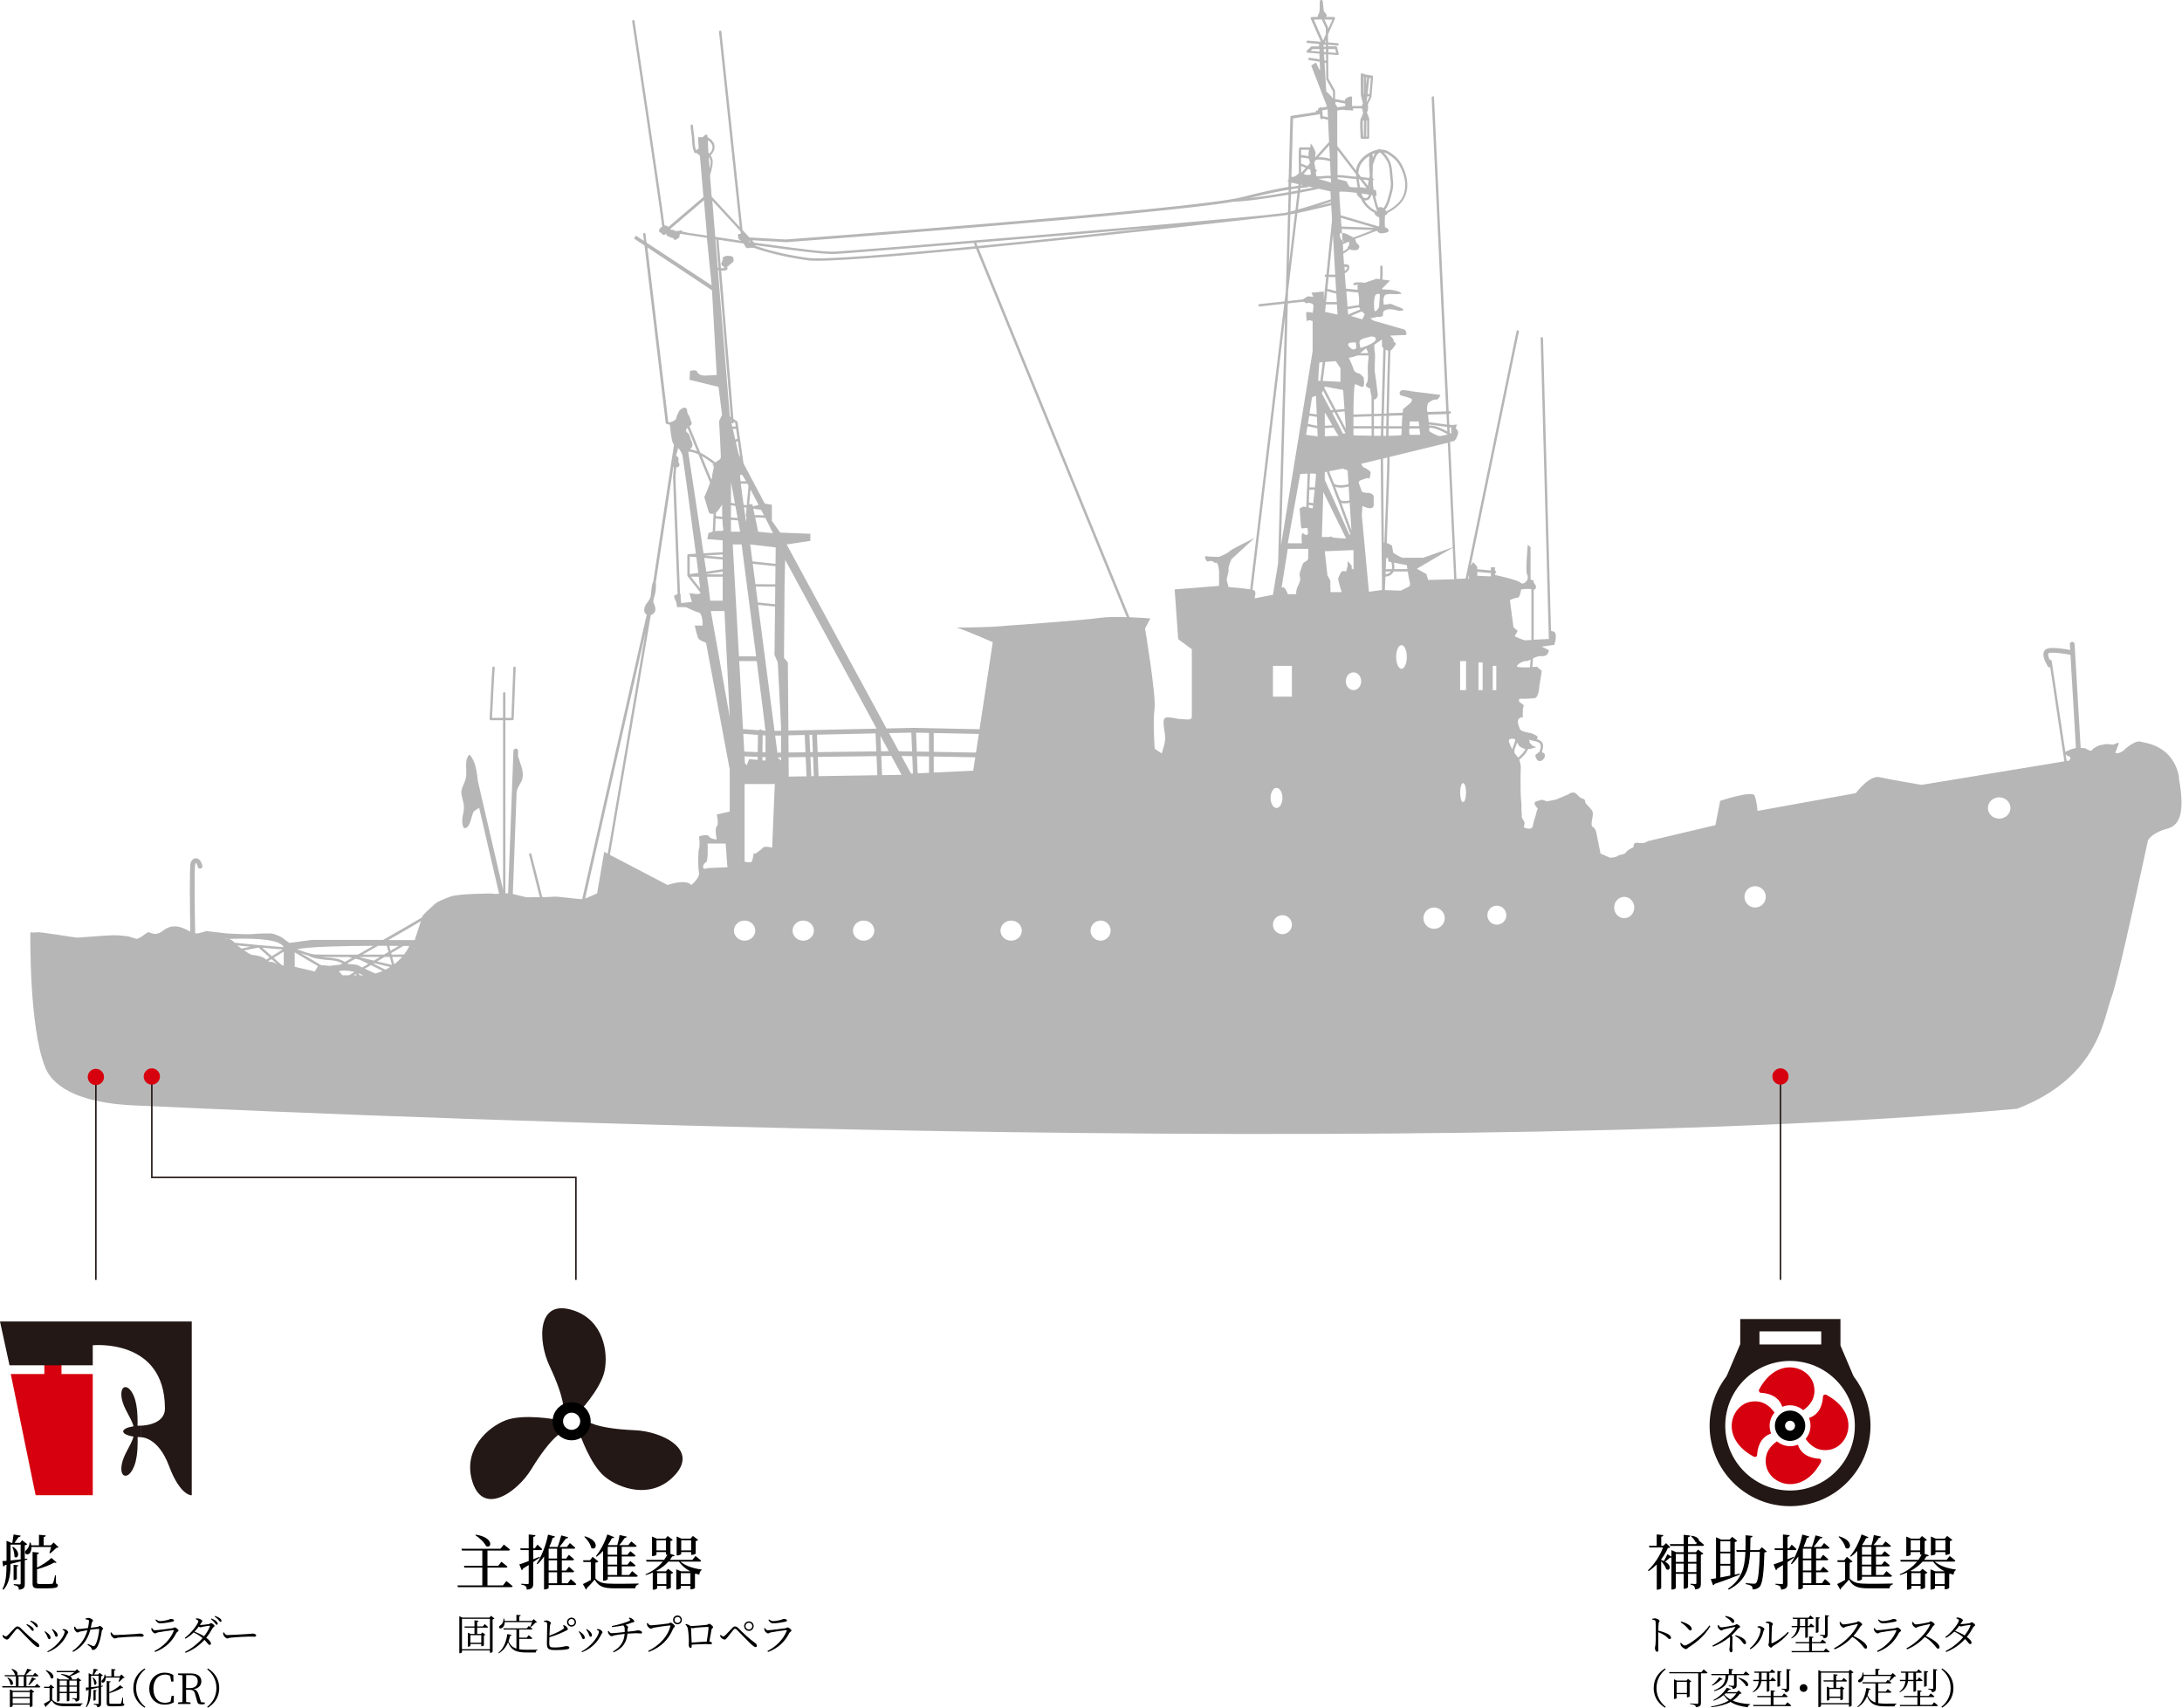 <?xml version="1.0" encoding="UTF-8"?><svg id="_レイヤー_2" xmlns="http://www.w3.org/2000/svg" viewBox="0 0 728.95 570.51"><defs><style>.cls-1{stroke-width:5.23px;}.cls-1,.cls-2{stroke-miterlimit:10;}.cls-1,.cls-2,.cls-3{fill:none;}.cls-1,.cls-3{stroke:#231815;}.cls-4{fill:#231815;}.cls-2{stroke:#000;stroke-width:3.49px;}.cls-5{fill:#d7000f;}.cls-6{fill:#b6b6b6;}.cls-3{stroke-width:.5px;}</style></defs><g id="_レイヤー_1-2"><path class="cls-6" d="M728.02,259.85c-1.98-10.69-10.69-11.48-12.86-12.07s-5.74,2.97-5.74,2.97c0,0-1.39,1.19-2.77.79,0,0,.99-2.57,1.19-3.17s-1.78.4-1.78.4l-2.37-.2-2.18.4s-2.18.79-2.57,1.58-2.37-.59-2.37-.59c0,0-.67-.06-1.47-.08l-2.03-34.73c-.03-.44-.38-.77-.84-.74-.44.03-.77.4-.74.84l.11,1.9c-1.5-.3-4.66-.83-6.91-.63-1.07.1-1.56.62-1.79,1.05-.76,1.41.41,3.58.98,4.62.07.12.12.22.14.27.12.32.42.51.74.51.06,0,.12-.01.18-.03l4.71,31.42-47.7,7.85s-10.69-1.78-14.05-2.57c-3.36-.79-7.92,5.34-7.92,5.34l-32.85,5.94s-.2-3.36-.99-5.14-11.48,1.78-11.48,1.78l-1.58,8.11-22.56,5.34s-1.19.99-3.17.59-1.58,1.39-1.58,1.39c0,0-2.18.99-2.57,1.78-.4.79-1.98.59-2.77,1.19s-2.57.59-2.57.59l-3.17-1.39-1.39-6.93s-.2-1.39-1.19-1.98.2-3.36,0-4.75-2.57-2.77-2.57-3.76-.99-.79-1.78-1.39-1.19-1.58-2.18-1.58-1.58.59-1.58.59l-4.22,1.78-3.1.59s-1.39-.79-2.18-.4-1.39.2-1.78.79.99,1.98.99,1.98c0,0-.4.99-.59,1.98-.2.99-.79,2.18-.99,3.56-.2,1.39-1.19,1.39-2.57.99-1.2-.34.4-1.19-.59-2.57s-.4-1.19-.59-2.18c-.2-.99,0-2.97-.2-4.35-.2-1.39-.2-4.75-.2-7.92s.2-2.77,0-4.16c-.08-.58-.25-1.11-.45-1.61.86-.73,2.57-2.3,2.88-3.57.5-.02,1.11-.12,1.93-.37,1.98-.59,0,0-.99-1.39-.99-1.39,0,0-.4-.99-.38-.94-.03-.09.85-.18.06.05.12.1.21.11,1.26.2,2.57.54,2.7,1.51.08.58-.12,1.28-.31,1.95-.02.08-.04.16-.07.24-.24.08-.46.24-.66.48-.03.03-.05.07-.08.1-.32.15-.64.4-.67.78-.02.24.07.47.27.67.02.15.07.29.14.41.26.44.64.67,1.06.67.18,0,.37-.04.56-.13.72-.34,1.38-1.35,1.11-2.09-.07-.2-.24-.46-.64-.58-.08-.1-.18-.18-.3-.24,0-.03.02-.06.03-.1.21-.75.43-1.53.33-2.28-.16-1.16-1.21-1.68-2.18-1.94.25-.14.4-.32.4-.58,0-.59-2.18-1.39-2.18-1.39,0,0-3.36-.4-3.76-1.39s-1.19-2.77-.2-3.56,0,0,1.19-.4c0,0-.2-2.18.2-3.56s0,0-.2-.59-1.78-.59-1.19-1.98c0,0,3.76,0,5.14-.2,1.39-.2,1.58-4.16,1.58-4.16l.79-4.95-1.58-1.39s-.66.04-1.57.08c.06-1.05.14-2.15.23-2.91.95-.42,1.98-.83,2.73-.73,1.58.2,2.37-.59,2.57-1.98l-2.37-1.19,4.16-.59s1.19-3.36,0-4.35l-1.09-.36-2.67-97.73c0-.21-.18-.38-.4-.38h-.01c-.22,0-.39.19-.38.41l2.74,100.45-5.06.25v-16.75c.58-.03.88-.51.74-1.11-.08-.32-.39-.78-.74-1.2v-.47c0-.22-.18-.4-.4-.4-.1,0-.19.04-.26.1-.22-.24-.39-.41-.39-.41v-10.69l-.92-.79s-.86,8.9-.26,9.89,0,1.98,0,1.98c0,0-1.19,1.78-2.18.79-.99-.99-8.51-2.57-8.51-2.57v-.59h0c.2,0,.37-.15.39-.36.02-.22-.14-.41-.36-.43h-.04v-1.19h-1.39v1.06l-4.55-.41v-.85s-1.58-1.98-1.58-1.39c0,.29-.29.68-.58,1l16.07-78.1c.04-.21-.09-.42-.31-.47-.21-.04-.42.09-.47.31l-17.01,82.63-3.06.09-2.13-45.75c.65-.16,1.07-.26,1.15-.28.79-.2,1.19-1.58,1.19-1.58,0,0,.79-1.58,0-2.18s0-1.78,0-1.78l-1.68.17-.92-.13-.17-3.66h.35c.22-.02.39-.2.38-.42,0-.22-.19-.38-.41-.38h-.36s-1.01-21.59-1.01-21.59l-3.81-81.57c-.11-2.26-.1-2.25-.49-2.25v.4s-.39.03-.39.03c.04.54,2.7,57.74,4.9,105.02l-6.3.2c-.38-1.57.2-2.94.2-2.94,0,0,1.58-1.39,2.57-1.19s1.58-1.58,1.58-1.58l-9.53-1.19s-1.75-.4-2.94-.4-1.39,1.19-.99,1.58,1.58.4,3.56,1.19c.82.33,0,1.39,0,1.39l-2.57,2.18-.16,1.21-4.63.14c.18-8.36.39-16.83.54-20.95.56-.13.74-.69,1.49-1.59.99-1.19-.59-.99-.4-1.58s-1.19-1.78-1.19-1.78c0,0,3.76-.2,4.95-.2s0-1.78,0-1.78c0,0-9.7-2.77-10.29-2.97s-1.19-.59-1.19-1.19c0-.01,0-.03.01-.04.05.2.21.39.48.35.28-.04.52-.17.77-.31.13.11.32.14.49,0,.05-.04.11-.07.17-.11.45-.04.9-.07,1.34-.03.1,0,.19-.04.26-.12.22-.03.44-.08.62-.15.06-.89-.16-1.41.61-1.86.64-.37,1.33-.39,2.08-.4,1.26,0,2.97.97,4.14.28.08-.67-2.38-1.25-2.95-1.54-.64-.32-.93-.57-1.68-.52-.6.04-1.36.31-1.96.19-.04-.69-.14-1.59-.02-2.29.09-.03.17-.08.2-.19.03-.14.04-.27.02-.4.27-.37.72-.49,1.27-.57.7-.1,1.57-.04,2.28,0,.74.05,1.42-.12,2.16-.11.16-.8-3.08-1.34-3.75-1.38-.75-.04-1.47-.02-2.18-.09-.11-.01-.24-.03-.39-.04-.04-.08-.08-.16-.13-.24l2.69-2.69-2.61-.34c.16-1.04.15-2.14.12-3.21,0-.36-.02-.72-.02-1.06,0-.22-.18-.4-.4-.4s-.4.18-.4.4c0,.35,0,.71.02,1.08.02,1.05.04,2.12-.12,3.09l-1.18-.15-4.09,1.41c-.07-.09-.18-.16-.31-.16-.21,0-.46-.01-.73-.03-.83-.05-1.77-.1-2.36.21-.19.1-.27.34-.17.53.07.14.21.21.35.21.06,0,.12-.01.18-.04.29-.15.82-.17,1.36-.15l-.56.19s.05.69.12,1.5c-1.09-.08-2.52-.22-3.97-.4-.12-1.57-.25-3.29-.39-5.08.63-.34,1.23-.92,1.41-1.42.19-.53.18-.92-.04-1.22-.33-.45-.97-.44-1.6-.4-.09-1.17-.18-2.35-.27-3.53.04-.02.07-.03.11-.05.8-.46,1.43-.92,1.93-1.4.27.1.57.15.82.19.85.15,2.17.31,2.46-.76.21-.76-.2-.91-.6-1.31-.43-.44-.44-.58-.59-1.16-.04-.17-.1-.31-.17-.43l7.22-2.75c.37.36.76.7.88.74.7.27,1.66.05,2.36-.14,1.55-.4.47-1.49-.48-1.8-.07-1.11-.1-2.33-.01-3.45.08-.97.43-.42.77-1.01.07-.13.09-.24.08-.34.44-.17.88-.38,1.32-.66.98-.63,1.85-1.3,2.57-2,4.1-3.99,3.02-9.76.63-13.84-1.02-1.74-2.18-2.69-3.96-3.85-.82-.53-1.76-.8-2.81-.8-.05,0-.1,0-.15,0-.03-.04-.06-.07-.11-.1-.17-.1-.37-.06-.5.08-.02,0-.05,0-.07,0-.02,0-.03,0-.05,0-.11,0-.21.05-.27.13-.82.14-1.62.44-2.37.82-.02,0-.03,0-.05,0-.08.02-.15.07-.2.13-1.51.83-2.79,2.03-3.53,3.2-.56.88-.84,1.8-.96,2.72l-6.26-8.18v-11.81s1.78-.4,2.37-.2,1.78,0,2.57.2c.4.1.4-.3.3-.72h3.04c.01.19.02.36.02.52l.1-.4c0,.42.07.91.29,1.19-.29.93-.63,1.83-.77,1.99-.12.12-.49.5-.11,6.48.01.21.19.37.4.37h2.08c.22,0,.4-.18.4-.4v-6.18s0-.09-.02-.14l-.78-2.15c.41-.4.42-1.31.41-1.95,0-.23-.04-.45-.11-.65l1.19-2.34s.04-.1.04-.15l.53-6.73c.02-.21-.14-.4-.35-.42-1.23-.15-2.69-.43-3-.61-.13-.21-.45-.25-.63-.08-.15.15-.21.21-.1,7.16,0,.03,0,.06.01.09l.69,2.79c-.2.21-.27.5-.3.82h-3.3s-.03-.07-.03-.07v-2.77c0-.79-1.39-.2-2.37.59v.53l-3.3-.61v-2.76c0-.07-.02-.13-.05-.19l-2.19-3.93-.05-5.37s.04-.09.05-.14c.02-.1,0-.19-.05-.26l-.02-2.29,3.08.24s.02,0,.03,0c0,0,.01,0,.02,0,.22,0,.4-.18.4-.4,0-.07-.02-.14-.05-.2l-.5-2.01c-.04-.18-.2-.3-.38-.3h-2.61v-.53s3.11.27,3.11.27c.01,0,.02,0,.03,0,.2,0,.38-.16.39-.36.02-.22-.14-.41-.36-.43l-3.19-.27-.03-2.63,2.35-5.3c.05-.12.04-.26-.03-.37-.07-.11-.19-.18-.33-.18l-2.69-.05c.28-.19.38-.47.12-.93-.39-.69-.8-.53-.87-1.41-.05-.71-.11-1.38-.2-2.08-.05-.44-.06-1.76-.87-1.16-.41.3-.19,1.48-.22,1.96-.04.59-.04,1.35-.12,1.98-.07.48-.68,1.13-.5,1.65l-2.05.04c-.13,0-.25.07-.32.18-.07.11-.08.25-.03.37l3.38,7.72-4.37-.38c-.21-.02-.41.14-.43.36-.02.22.14.41.36.43l3.82.33.03.8h-2.44c-.1,0-.2.04-.27.11l-1.39,1.32c-.11.11-.15.27-.1.42.05.15.19.25.34.26l3.95.31.08,1.9c-1.53-.25-3.17-.5-3.4-.5-.22,0-.39.17-.39.39,0,.22.17.4.39.4.2,0,1.78.25,3.44.52l.12,3.04-1.39-2.77-1.58.99,5.3,13.74c-.51.1-1.21.24-1.92.37-.01-.05-.02-.1-.04-.15-.44-.13-.51.04-.55.25-.07.01-.13.02-.2.04-.21.04-.36.24-.32.46.02.09.06.16.13.22-.17.12-.34.09-.81.12-.02.22-.01.38.01.51l-8.2,1.26c-.19.03-.33.19-.34.38l-.59,20.86-.4.72.38.08-.05,1.7c-3.47.58-8.56,1.62-15.66,3.45-15.62,4.03-150.94,14.02-152.25,14.12l-12.18-.68-2.29-2.48-7.06-66.28c-.02-.22-.22-.37-.44-.35-.22.02-.37.22-.35.44l6.95,65.22-9.4-10.21-.56-6.93c.09-.4.19-.8.3-1.22.33-1.25.68-2.55.6-3.79-.04-.64-.37-1.29-.71-1.85.93-.92,1.64-2.15,1.22-3.64-.27-.95-1.2-1.95-2.16-2.33-.02,0-.04-.01-.07-.02,0-.02,0-.04,0-.05,0-1.98-1.58,0-1.58,0h-1.58l.2,3.76-.89.64c-.32-.87-.48-2.13-.49-3.08-.01-.95-.14-1.87-.27-2.76-.11-.78-.23-1.59-.26-2.4,0-.22-.21-.4-.41-.38-.22,0-.39.19-.38.41.03.84.15,1.68.26,2.48.12.87.25,1.76.26,2.66.02,1.07.21,2.7.7,3.73.07.14.21.23.36.23.06,0,.11-.01.17-.04.04-.02.07-.05.1-.07l1.25.97,1.19,13.83-11.71,10c-.25-.21-.52-.38-.8-.46-.18-.05-.35-.06-.51-.04-1.32-10.42-9.63-65.78-10.01-68.3-.03-.22-.23-.36-.45-.33-.22.03-.37.23-.33.45.09.62,8.82,58.77,10.04,68.53,0,0-.02.01-.02.02-.14.07-.29.17-.43.3-.39.34-.74.86-.57,1.32.06.16.23.42.69.48.05.09.1.17.15.24.26.35.59.51.9.43.15-.04.27-.13.37-.24.08-.03.17-.08.24-.14.04.25.09.44.12.52.07.16.24.26.41.24,0,0,0,0,0,0,.19.23.45.32.71.26,0,0,.01,0,.02,0,.21.27.51.41.82.39.09,0,.17-.04.23-.1.04.23.12.43.24.56.11.11.26.19.44.19.14,0,.31-.05.48-.18.07-.05.13-.12.18-.19.33-.05.6-.26.73-.59.09-.23.12-.52.08-.79.07-.03.13-.08.17-.15.02-.03.03-.05.04-.08.04,0,.08-.02.11-.04l8.81,1.33.02.26,1.58,15.63-21.75-14.27-.35-2.92c-.03-.22-.22-.37-.44-.35-.22.03-.37.22-.35.44l.27,2.26-2.71-1.78-.59.99,3.49,2.32,7.07,59.27c.02.17.14.3.3.34l1.09.26c.02.56.13,1.14.13,1.14,0,0,.4,4.35.99,5.14.13.17.19.34.24.51l-6.91,45.63s-.01,0-.02,0c-.67,1.43-.53,3.14-.82,4.71-.32,1.72-1.43,2.24-1.94,3.61-.55,1.47-.11,2.33.61,2.66l-21.56,95.07c-1.34.11-8.42-.99-9.57-.8-.48.08-2.07.13-3.78.16-.61-2.54-1.7-6.88-3.62-14.37-.05-.21-.27-.34-.48-.29-.21.05-.34.27-.29.48,1.14,4.46,2.66,10.47,3.57,14.19-2.27.03-4.5.03-4.5.03,0,0-3-.71-4.51-1.1l1.27-34.06c.13-.56.27-1.12.52-1.59.83-1.61,1.62-2.32,1.54-4.4-.08-2.1-1.04-4.03-1.61-6.05l.06-1.62c.01-.33-.18-.61-.45-.75,0-.08-.02-.15-.02-.22-.02.04-.05.11-.09.2-.07-.02-.13-.05-.2-.05-.45-.04-.8.32-.82.76l-1.77,47.54c-.27,0-.58,0-.91.02v-57.83h2.37c.21,0,.39-.17.4-.38l.67-17.15c0-.22-.16-.4-.38-.41-.22,0-.4.16-.41.38l-.65,16.77h-1.99v-8.18c0-.22-.18-.4-.4-.4s-.4.18-.4.4v8.18h-3.67c.32-6.58.8-16.16.9-16.68.04-.21-.1-.42-.31-.46-.22-.04-.42.1-.47.31-.13.67-.85,15.52-.93,17.21,0,.11.03.21.11.29.07.08.18.12.29.12h4.09v56.66l-8.39-36.2c-.38-3.33-.81-6.89-2.85-9.01-1.94,1.94-.63,5.53-1.2,7.94-.41,1.75-1.72,3.53-1.49,5.13.31,2.15,1.19,3.63.75,5.95-.39,2.07-.83,3.55.02,5.51,2.25.73,2.56-4.46,3.38-5.45.33-.41,1.15-.84,1.79-1.26l6.66,28.7c-.85.05-1.56.09-1.78.01-.59-.2-3.96,0-4.95,0s-7.72.2-9.7.99c-1.98.79-4.16,1.58-4.95,2.37s-3.96,3.36-4.35,4.35c-.02.06-.06.14-.09.24-2.95,1.76-7.7,4.5-12.92,7.47h-23.8l-7.52.99s-1.19-.79-2.18-1.58-3.36-1.58-4.16-1.58-3.76,0-5.94.2c-2.18.2-8.71-.2-8.71-.2l-6.73-.79s-2.37.79-3.17.79c-.16,0-.37-.04-.59-.09-.17-9.37-.29-21.88.02-23.01.1-.3.22-.42.22-.43.11.02.46.36.62,1.25.08.43.5.71.92.63.43-.08.71-.49.63-.92-.28-1.49-1.07-2.46-2.07-2.53-.81-.07-1.5.51-1.84,1.51-.45,1.34-.25,15.58-.11,22.97-.23-.09-.39-.16-.39-.16,0,0-2.57-1.58-4.75-1.58s-2.97.79-4.75,1.95c-1.78,1.16-3.36.22-3.96.01-.59-.21-3.17,2.39-4.16,2.19s-2.57-.79-2.57-.79c0,0-2.77-.4-4.95-.4s-11.28.79-12.27.79-12.27-1.98-13.46-1.78c-1.19.2-2.18,0-2.18,0,0,0-.51,31.66,4.95,45.12,1.26,3.12,5.87,11.66,29.77,12.73,23.9,1.07,415.53,20.18,628.98,1.12,27.31-10.49,28.89-30.28,31.46-37s12.07-52.04,12.27-52.64,1.98-2.77,6.53-3.96c4.55-1.19,5.74-6.33,3.76-17.02ZM456.73,40.28v5.39h-.32c0-.89.04-3.18.06-5.39h.26ZM456.48,39.49c0-.07,0-.15,0-.22l.08.22h-.08ZM457.47,26.03c.15.02.31.05.48.07l-.42,5.33h-.67l.61-5.4ZM457.47,32.22v.15s-.92,1.79-.92,1.79l.22-1.95h.7ZM456.4,25.84c.09.02.19.04.29.06l-.29,2.55v-2.61ZM455.64,45.67h-.22c-.14-2.31-.19-4.77-.11-5.39h.37c-.04,3.21-.05,4.69-.04,5.39ZM455.6,32.22h0v.03-.03ZM455.45,25.6s.11.03.16.05v5.77h-.12c-.03-1.96-.06-4.65-.04-5.83ZM437.85,16.99l.63-.6h2.31l.03.84-2.97-.24ZM221.92,77.5c-.06-.04-.12-.1-.17-.17l.2.03c-.01.05-.02.1-.03.14ZM229.31,77.67c-.06-.04-.12-.07-.19-.07-.39-.03-.74-.14-1.12-.26-.04-.01-.08-.03-.12-.04-.01-.1-.06-.19-.13-.25-.09-.08-.2-.11-.32-.09-.15.02-.29.07-.42.13-.02,0-.03,0-.05,0-.12-.06-.26-.06-.4.06,0,0-.02.02-.03.02-.14-.02-.25,0-.34.04l-.77-.12c-.1-.09-.2-.17-.32-.22-.21-.09-.42-.11-.63-.06-.11-.06-.23-.1-.35-.12-.06-.08-.13-.14-.21-.19,0,0,0,0,0,0l11.26-9.62,1.01,11.84-6.88-1.04ZM236.49,46.86c.71.37,1.29,1.13,1.45,1.69.31,1.09-.21,2.04-.94,2.78-.11-.12-.23-.23-.34-.34-.04-.7-.14-2.58-.17-4.13ZM236.78,52.58s.06-.05.1-.07c.26.44.5.93.53,1.37.05.79-.11,1.65-.32,2.51l-.31-3.81ZM76.42,313.7c-.88.04-1.41.08-1.41.08.53-.16,1-.16,1.41-.08,4.31-.2,17.08-.5,18.31,2.74-3.71-.26-11.82-1-16.32-1.48-.53-.54-1.16-1.09-1.99-1.26ZM94.45,317.2c-1.05.65-2.36,1.46-3.65,2.26-1.07-.95-2.16-1.93-3.16-2.83,2.74.24,5.28.45,6.81.57ZM79.46,315.99c-.05-.04-.11-.09-.17-.14,1.31.14,2.8.28,4.36.43-1.05.21-2.07.42-2.95.63-.51-.37-.96-.7-1.24-.91ZM88.86,320.62c-.69-1.11-3.96-1.6-4.65-1.6-.39,0-1.54-.73-2.64-1.5,1.42-.31,3.14-.65,4.8-.95,1.22,1.09,2.5,2.24,3.72,3.33-.41.26-.82.51-1.21.75,0-.01-.01-.01-.02-.02ZM91.73,321.69c-.79-.5-1.57-.26-2.21-.51.39-.24.79-.49,1.19-.74.65.58,1.27,1.13,1.85,1.63-.3-.11-.59-.24-.83-.39ZM94.8,322.58s-.22-.02-.56-.08c-.82-.71-1.8-1.58-2.83-2.49,1.2-.74,2.4-1.48,3.38-2.09v4.66ZM129.23,315.99c.14.53.33,1.24.54,2.05l-1.48.87c-2.19,0-4.66.02-7.16.02,1.84-1.04,3.57-2.02,5.19-2.95,1.01,0,1.98,0,2.9,0ZM118.74,320.3c.48.11,1,.24,1.53.37.73.34,1.7.81,2.79,1.35l-2.05,1.21c-.57-.28-1.01-.52-1.19-.64-.43-.31-2.11-.46-3.4-.51-.12-.09-.26-.16-.38-.25.92-.52,1.82-1.03,2.7-1.52ZM115.26,321.35c-1.29-.7-2.78-1.21-4.47-1.33-1.29-.09-2.34-.2-3.2-.31,1.75.02,4.3.02,7.18.02.53,0,1.07,0,1.62,0,.35.08.76.18,1.22.29-.79.45-1.58.89-2.35,1.33ZM120.51,319.9c-.15-.06-.28-.12-.4-.18,2.34,0,4.7-.01,6.85-.02l-2.08,1.23c-1.44-.34-2.92-.69-4.37-1.04ZM124.72,315.99c-1.73.98-3.47,1.97-5.19,2.95-6.43.01-12.63,0-14.03-.05-1.49-.06-2.92-.57-4.44-1.11-.6-.21-1.21-.43-1.84-.62,3.57-.91,15.92-1.14,25.49-1.17ZM105.19,324.56l-6.73-1.58v-4.82c3.49,2.11,5.99,3.58,7.77,4.6l-1.05,1.8ZM108.25,322.48c-.16-.04-.5-.02-.85.03-2.03-1.16-4.65-2.7-7.02-4.12.14.05.28.1.42.14.8.28,1.57.56,2.35.77.02.01.04.03.07.05.48.32,1.59,1.06,7.51,1.47,1.36.09,2.58.48,3.68,1.02-.26.15-.51.29-.77.43-1.42.18-3.51.42-3.51.42,0,0-1.48-.1-1.88-.2ZM114.39,325.84l-1.19-1.39c1.68-.4,3.5-.16,5,.22.04.04.08.09.12.13l-1.74,1.03h-2.19ZM118.14,325.84l.72-.43c.12.15.23.29.34.43h-1.07ZM120.22,325.84c-.17-.23-.35-.47-.56-.72,1.06.37,1.75.72,1.75.72h-1.19ZM125.37,325.25s-1.9-.85-3.5-1.61l2.04-1.21c1.26.62,2.61,1.3,3.91,1.95-1.45.64-2.46.87-2.46.87ZM128.74,323.95c-1.57-.79-2.89-1.46-4-2.01l.26-.15c1.9.45,3.79.9,5.36,1.26-.56.35-1.1.65-1.62.91ZM125.99,321.2l2.53-1.5c.59,0,1.16,0,1.7,0,.23.88.48,1.8.71,2.66-1.39-.32-3.1-.73-4.94-1.16ZM129.87,318.91l.12-.07s.01.05.02.07c-.05,0-.09,0-.14,0ZM130.05,316c1.18,0,2.24.01,3.16.02l-2.72,1.61c-.16-.62-.31-1.18-.43-1.63ZM131.68,322.14c-.21-.79-.43-1.63-.65-2.44,1.35,0,2.48-.01,3.31-.01-.85.97-1.76,1.78-2.66,2.46ZM134.99,318.89c-.85,0-2.33.01-4.17.02-.04-.16-.09-.33-.13-.49l4.05-2.39c1.27.01,2,.02,2,.02-.51,1.06-1.11,2-1.75,2.84ZM138.53,314.07h-8.82c4.76-2.72,8.4-4.84,10.91-6.33-.77,2.27-2.08,6.33-2.08,6.33ZM484.83,142.84v2.04s-.02,0-.06.01c-.14-.09-.29-.18-.45-.28l-.09-1.85.59.08ZM483.56,145.17c-.8.18-1.77.4-2.29.5-.99.2-3.76-1.58-3.76-1.58,0,0-.02-.47-.06-1.15,1.75-.14,4.29,1.07,6.11,2.14,0,.03,0,.07,0,.1ZM483.51,144.13c-1.74-.99-4.2-2.12-6.11-1.98,0-.11-.01-.22-.02-.33l6.06.83c.02.5.05.99.07,1.48ZM483.24,138.32c.05,1.18.11,2.36.16,3.53l-6.08-.83c-.07-.88-.16-1.8-.26-2.5l6.18-.19ZM470.97,140.82h2.97l.17,1.55h-3.25c.05-.85.11-1.55.11-1.55ZM470.82,143.16h3.38l.23,2.11h-3.46c-.19,0-.2-1.04-.15-2.11ZM483.68,147.92c.63,13.56,1.2,25.8,1.63,34.93l-9.79,3.48h-7.12s-1.58-.69-2.97-1.68l-.4-2.37s-.95-.59-1.75-.86c.77-19.4.95-26.28.95-28.76,6.89-1.68,15.62-3.8,19.45-4.74ZM465.67,187.98l4.31.83s.08.55.19,1.32h-4.41c.12-.73.04-1.5-.09-2.15ZM462.94,190.13c.05-1.24.1-2.45.15-3.61.31-.08.57-.18.57-.18l.2,1.29.97.19c.17.67.3,1.55.14,2.32h-2.02ZM464.64,190.92c-.35.53-.93.83-1.77.93.01-.31.03-.62.04-.93h1.73ZM463.99,138.92l4.54-.14-.13.96s-.05,1.29-.1,2.64h-4.38c.02-1.14.05-2.29.07-3.46ZM463.9,143.16h4.37c-.04,1-.07,1.88-.07,2.11,0,.2-1.88.29-4.35.32.02-.8.03-1.61.05-2.43ZM462.91,116.82c.26.15.54.27.85.33-.17,4.28-.37,12.82-.55,21l-.89.03c.21-7.37.47-16.63.6-21.36ZM462.29,138.97l.9-.03c-.02,1.16-.05,2.31-.07,3.43h-.93c.03-1.05.06-2.2.1-3.4ZM463.11,143.16c-.02.83-.03,1.64-.05,2.43-.31,0-.63,0-.95,0,.02-.72.04-1.54.07-2.44h.93ZM462.14,116.25c-.12,4.53-.4,14.29-.61,21.95l-2.54.08c0-1.76,0-3.42,0-4.86.93.28,1.31-1.41,1.31-1.41,0,0-.79-6.93-.99-7.52s.2-6.13,0-6.73-.2-2.57-.2-2.57l2.57-1.78v2.37s.18.21.46.46ZM459,142.37c0-1.1-.01-2.21-.01-3.3l2.51-.08c-.03,1.2-.07,2.33-.1,3.38h-2.4ZM461.38,143.16c-.03.9-.05,1.72-.07,2.44-.76,0-1.53,0-2.29-.01,0-.79,0-1.6-.01-2.42h2.38ZM459.6,113.42c-.06.76-1.62,1.43-2.21,1.75-.88.48-1.97.79-2.92,1.1.02,0-.3-1.52-.3-1.65-.05-.96.4-1.14,1.28-1.5.55-.23,1.21-.31,1.78-.52.69-.26,2.47-.41,2.38.82ZM446.43,98.09l.16,2.81h-3.59l.37-3.63c1.45.43,2.42.69,3.06.82ZM443.45,96.47l.4-3.93c.66.02,1.44.03,2.11.03.05,0,.1,0,.14,0l.27,4.7c-.76-.18-1.86-.48-2.93-.79ZM446.64,101.69l.2,3.41-4.17-.91.26-2.5h3.72ZM442.7,120.93l3.54-.29,1.58,2.37v4.55l-5.92-.29c.08-.63.58-4.41.8-6.35ZM442,130.47l3.42,6.52-.82.08c-1.57-2.96-3.02-5.64-3.02-5.64l.42-.96ZM445.51,142.86c.79,1.38,1.5,2.57,1.74,2.85.06.02.09.04.09.06,0,.02-.04,0-.09-.06-.61-.19-4.66.06-4.66.06v-2.73l2.93-.18ZM442.58,142.25v-4.19s.02,0,.04,0l.17-.02c.41.73,1.35,2.43,2.28,4.06l-2.49.15ZM445.01,137.82l.82-.08,3.67,7c-.34.09-.98.23-.98-.06,0-.2-1.76-3.57-3.51-6.86ZM442.58,157.74l.64-.13c1.68,3.98,5.18,13.38,7.95,21h-.38l-8.21-18.3v-2.57ZM452.08,116.78h-.2s.08-.01.12-.02c-.54-.14-1.5-.99-1.61-1.46-.2-.87,1.11-.85,1.68-.89,1.04-.07.92,0,.99,1.08.07,1.13-.05,1.08-1.06,1.26.02,0,.05.02.07.02ZM446.07,162.66c.56.18,1.17.26,1.79.26,1,0,1.98-.18,2.68-.36l.3,4.64c-1.33.26-2.69.32-2.95-.19-.05-.1-.14-.17-.25-.2-.54-1.43-1.07-2.83-1.58-4.14ZM448.11,168.03c.32.1.68.14,1.07.14.56,0,1.16-.08,1.71-.19l.59,9.2c-.96-2.65-2.17-5.93-3.37-9.15ZM450.59,119.55s2.18-.4,2.77-.79h3.81c.04.47.04.99-.05,1.58-.4,2.57,0,5.14-.2,6.53-.2,1.39-.79,1.39-.59,1.98s1.39.99,1.39.99c0,0,.09,1.49.47,2.55,0,1.4,0,3.31,0,5.91l-6.04.19c.02-3.92.12-8.32.42-9.84.16-.8,1.58.59,2.57.59s.4-3.17.4-3.17c0,0-1.19-1.39-1.78-1.39s-1.39-.59-1.58-1.39-1.58-3.76-1.58-3.76ZM454.4,117.97c.88-.7,1.93-1.58,1.93-1.58,0,0,.47.54.72,1.58h-2.65ZM452.14,139.29l6.05-.19c0,.99,0,2.09.02,3.27h-6.06c0-.91,0-1.97,0-3.09ZM458.21,143.16c0,.76,0,1.57.01,2.41-3.26-.04-6.05-.11-6.05-.11,0,0-.01-.91-.02-2.31h6.06ZM459.53,104.07c-.61-.38-.45-1.18-.49-1.93-.06-1.23-.03-2.51.5-3.65.75-.46,1.23-.45,1.45.01l-.28,4.15c-.31.52-.68.96-1.13,1.37-.02.02-.04.02-.05.04ZM454.97,104.03c.28.32.6.64.96.88l-.79,1.78-3.86-1.13c.9-.41,2.26-.98,3.69-1.53ZM454.47,103.37c-1.44.56-3.12,1.25-4.09,1.75-.02-.29-.07-.92-.14-1.83,1.27-.21,2.7-.45,3.79-.63.08.15.23.4.43.7ZM453.76,97.71c.06.57.13,1.12.2,1.46.13.66.09,1.93.04,2.71-.82.13-2.03.33-3.82.63-.11-1.36-.24-3.14-.4-5.19,1.42.17,2.85.33,3.98.39ZM450.2,157.15l.3,4.6c-1.12.3-3.51.7-4.82-.12-.63-1.62-1.21-3.06-1.68-4.17l4.53-.91,1.68.59ZM449.6,143.25l-2.93-5.58,2.53-.24.4,5.82ZM450.06,89.26s.07.1-.07.47c-.09.25-.39.56-.73.81-.03-.45-.07-.91-.1-1.37.34-.02.82-.03.9.08ZM449.15,136.64l-2.87.27-3.87-7.37.17-.39,6.13,1.14.44,6.35ZM450.68,82.03c-.05.32-.66.3-.4.85-.4.37-.9.73-1.51,1.1-.06-.82-.12-1.63-.18-2.44l2.11-.8c.02.44.06.82-.01,1.29ZM452.2,79.32c-.43-.26-.96-.41-1.51-.73-.91-.52-1.49-.77-2.38-.74.06.81.12,1.64.18,2.48.18.11.37.16.55.19l-.52.2c0-.13-.02-.26-.03-.38-.07-.04-.14-.08-.2-.13-.68-.57-.7-1.45-.65-2.29.25-.04.46-.05.67-.06-.03-.47-.07-.93-.1-1.38l10.52.37-6.53,2.48ZM448.15,75.68c-.07-1.02-.14-2-.21-2.92,2.43.71,7.29,2.14,11.24,3.31l-11.03-.38ZM460.78,75.03c-.03.51-.02.55-.18.63-3.19-.94-9.89-2.92-12.72-3.75-.31-4.47-.51-7.61-.46-7.77.1-.29,2.95-.06,5.88.3-.08.12-.1.28-.03.41.3.56.78,1.11,1.34,1.51.52,1.14,1.19,2.1,2.04,2.91.86.83,1.71,1.43,2.56,1.82-.18.73,1.04,1.31,1.55,1.56.05.76.06,1.59.02,2.36ZM456.96,62.08l-1.59-2.08c.07,0,.13.01.2.02.26.03.55.07.85.11.28.04.56.08.84.11-.14.6-.26,1.23-.3,1.83ZM457.35,65.01c-.15.55-.42,1.07-.93,1.15-.35.06-.77-.08-1.16-.33-.16-.38-.31-.78-.44-1.2.91.12,1.78.25,2.53.38ZM456.56,62.86l-1.81-.3s-.15.01-.4.02c-.02-.12-.04-.23-.06-.35l-.13-.81c-.08-.52-.16-1.04-.22-1.55.12,0,.24.02.36.03l2.26,2.96ZM463.73,51.52c1.68,1.09,2.77,1.99,3.71,3.59,2.23,3.82,3.28,9.2-.5,12.87-.68.66-1.5,1.3-2.44,1.9-.47.3-.92.53-1.38.69-.02-.02-.04-.04-.06-.07-.11-.12-.21-.24-.31-.36.77-1.04,1.3-2.2,1.68-3.65.09-.32.18-.64.27-.96.46-1.64.9-3.19.67-5-.08-.65-.13-1.31-.18-1.95-.1-1.38-.2-2.81-.66-4.19-.24-.73-1.2-2.41-2.3-3.46.54.1,1.05.29,1.5.59ZM460.49,51.27c.14-.11.27-.23.4-.36,1.06.47,2.57,2.76,2.89,3.73.43,1.29.52,2.6.62,4,.05.65.1,1.32.18,2,.21,1.65-.21,3.13-.65,4.69-.09.32-.18.64-.27.97-.35,1.3-.8,2.33-1.47,3.26-.33-.29-.72-.47-1.31-.35-.2.04-.33.08-.43.12-.28-.84-.63-2.08-1.09-3.9.18.05.3.09.33.12.4.4,0-1.98,0-1.98l-.8-.19c-.17-1-.24-2.05-.3-3.06.18-.04.32-.2.31-.4-.01-.2-.14-.35-.35-.36,0-.09,0-.18-.01-.27v-.28c0-.46.01-.93.03-1.39.03-.76.06-1.51.06-2.28.1-.54.25-1.06.47-1.58.08-.2.16-.42.25-.64.17-.46.34-.94.56-1.26.15-.21.35-.39.57-.57ZM459.46,51.16c-.07.08-.14.14-.2.23-.25.37-.43.83-.6,1.29-.03-.4-.11-.78-.24-1.11.34-.16.68-.29,1.03-.41ZM458.13,65.15c.13.02.25.05.37.07.03.11.06.22.09.36.63,2.51,1.09,4.07,1.49,4.99,0,.01-.01.03-.02.04-.93-.32-1.88-.95-2.86-1.9-.54-.52-1-1.12-1.4-1.79.15.03.29.05.44.05.1,0,.21,0,.31-.03.56-.1,1.26-.5,1.58-1.8ZM457.79,61.7c0,.1,0,.2.01.3,0,.36-.01.72-.05,1.03-.05-.39-.03-.85.04-1.33ZM454.72,54.72c.59-.94,1.57-1.89,2.72-2.61-.14,2.2,0,4.43.16,6.6-.04.21-.1.48-.16.76-.3-.03-.6-.08-.91-.12-.31-.04-.61-.09-.88-.12-.31-.03-.62-.06-.94-.09l-.9-1.18c.02-1.13.26-2.21.91-3.24ZM453.13,59.82c.07.58.16,1.16.25,1.73l.13.81c.01.09.03.17.04.25-.86.01-1.99-.03-2.75-.25l-.99-1.78-2.97-.79v-.53c1.12,0,2.27.14,3.39.28.81.1,1.64.2,2.45.25.15,0,.3.02.45.03ZM453.03,58.25c0,.26,0,.52.03.78-.11,0-.21-.01-.33-.02-.79-.05-1.61-.15-2.41-.25-1.15-.14-2.32-.28-3.49-.29v-8.32l6.2,8.1ZM446.11,33.99l3.3.61v.84l-2.57.4s-.37-.53-.72-1.12v-.74ZM446.06,91.77c-.6,0-1.35-.01-2.13-.03l1.36-13.33.77,13.36ZM446.06,16.39l.32,1.28-2.6-.21v-1.07s2.28,0,2.28,0ZM445.11,6.56l-1.41,3.17v-.47c0-.06-.02-.11-.04-.16l-1.21-2.58,2.66.05ZM442.95,14.2l-.36-.03.35-.79v.82ZM438.92,6.56l2.65-.06,1.34,2.85.02,2.12-.93,2.1-3.07-7.01ZM442.15,15.13s.02-.02.03-.03l.07-.16.71.06v.6s-.78,0-.78,0c-.01-.17-.02-.32-.03-.46ZM442.23,16.39h.75v1.01s-.69-.06-.69-.06c-.02-.34-.04-.65-.06-.95ZM442.33,18.14l.66.05.02,2.07c-.16-.03-.36-.06-.56-.09-.04-.71-.08-1.39-.12-2.03ZM443.07,30.5s-.3-5.03-.57-9.52c.18.03.35.06.52.09l.05,5.35c0,.07.02.13.05.19l2.19,3.93v2.4c-.49-.83-2.24-2.44-2.24-2.44ZM437.13,52.14l-2.49-.36c0-.8.02-1.42.05-1.75h2.68s-.02.04-.04.07c0,0-.26.95-.2,2.05ZM437.23,52.96c.06.31.16.61.3.9,0,0,.02.29.04.72l-.81.9-2.11-.87c0-.72-.01-1.4-.01-2.02l2.59.38ZM436.99,56.41l.76.31c.06.59.12,1.1.19,1.29.2.59-1.58.4-1.58.4,0,0-.37-.16-.87-.31l1.51-1.68ZM434.71,57.76c-.01-.76-.03-1.54-.04-2.3l1.54.63-1.5,1.67ZM437.55,55.79l.1-.12c0,.05,0,.11.01.16l-.12-.05ZM435.36,61.89c-.24.02-.51.05-.81.08l.03-.26.78.18ZM436.71,62.59c.19,0,.33-.14.37-.31l1.65.37c-1.23.25-2.72.54-4.37.85l.08-.71c1.53-.18,2.24-.2,2.26-.2ZM440.61,63.07l3.85.87.15,2.64c-2.48.81-7.02,2.29-11.02,3.42l.67-5.65c2.59-.48,4.82-.93,6.34-1.28ZM444.32,53.87l.23,4.92c-.81-.15-1.67-.06-2.51.03-.8.09-1.57.16-2.28.04-.09-.44-.18-1.01-.23-1.46.15,0,.28-.09.34-.24.08-.2-.01-.43-.22-.52l-.18-.07c-.09-.83-.37-1.93-.37-1.93l.08-.69.55-.61c1.42-.16,3.33.12,4.58.52ZM440.49,52.51l3.58-3.98.21,4.5c-1.09-.32-2.5-.54-3.79-.52ZM444.59,59.63l.06,1.35-4.34-1.27c.6.02,1.21-.04,1.81-.1.89-.09,1.73-.17,2.47.02ZM444.66,67.4l.02.35c-1.05.26-2.69.66-4.54,1.1,1.76-.56,3.35-1.07,4.52-1.46ZM443.5,36.53l.13,2.65-1.65-.35s-.06,0-.09,0c.02-.63-.07-1.33-.2-1.94.61-.11,1.27-.24,1.82-.35ZM431.98,39.55l8.42-1.29c.1-.02.19-.07.25-.15.1,0,.21.01.33.02.04,0-.21,1.85.69,1.75.04-.09.07-.2.1-.3.01,0,.02.01.04.02l1.85.4.35,7.41-4.57,5.09s-.04-.02-.07-.03h-.01s.15-1.39.15-1.39c0,0-.2-1.19-1.19-2.57-.8-1.12-.3-.42-.61.73h-3.34c-.15,0-.29.08-.35.22-.22.44-.17,4.8-.1,8.41-.26.27-1.46,1.47-2.49,1.22l.55-19.53ZM431.37,61.01l.81.16,1.62.37-.06.53c-.67.09-1.48.2-2.41.35l.04-1.41ZM431.31,63.23c.9-.14,1.67-.26,2.33-.34l-.09.76c-.73.13-1.49.27-2.27.41l.02-.83ZM431.26,64.9c.75-.13,1.48-.26,2.19-.39l-.68,5.73c-.58.16-1.13.31-1.67.44l.16-5.78ZM431.07,71.64c.49-.09,1.01-.19,1.56-.3l-2.04,17.1.48-16.8ZM433.45,71.18c3.96-.82,8.92-2.03,11.27-2.62l.28,4.88-1.87,18.28c-.06,0-.12,0-.19,0-.22-.03-.4.16-.41.38,0,.22.16.4.38.41.04,0,.09,0,.13,0l-.4,3.95s-.07.09-.09.15c-.03.11-.01.23.04.32l-.33,3.2v-2.74l-4.16.4.66,1.39-1.85-.2-1.65,1.05-5.04.55.1-3.41,3.1-25.99ZM436.63,163.39c-.08,1.99-.16,4.15-.24,6.02l-.94-.19-1.29.63s.2,2.84.3,3.92.12,2.77.46,2.77,1.23-.1,1.23-.1c0,0,.69-.3.69.2s.2.99.1,1.39.1.69-.59.69-1.17-1.19-1.42-.2c-.26.99,0,2.97,0,2.97h-4.71l4.16-23.15s1.21-.07,2.47-.11c-.04,1.1-.11,2.85-.19,4.8-.03.06-.06.12-.06.19,0,.06.02.12.04.17ZM427.93,182.32l2.3-80.95,5.29-.58c.17.1.37.21.62.36,1.39.79,0,0,.79,0s.99.2,1.58.4,0,2.97,0,2.97c0,0-.99-.4-2.18-.2l.2,3.17c.4-.99,1.98-.2,1.98-.2v10.09l-10.59,64.95ZM439.63,132.21l.26,6.25c-.75-.1-1.74-.23-2.42-.35l.85-5.4,1.31-.49ZM439.61,126.65v-.38l.04-.32c-.01.23-.02.46-.04.7ZM437.35,138.89c.79.14,1.89.29,2.58.37l.13,3-3.13-.64.43-2.73ZM430.51,63.37l-.02.84c-4.36.76-9.19,1.53-13.11,1.98,5.76-1.44,10.07-2.3,13.13-2.82ZM262.63,80.91c1.3-.1,124.31-9.17,149.46-13.53,3.76-.03,11.58-1.17,18.38-2.34l-.17,5.84c-.4.1-.79.19-1.15.26-.24.03-2.4.28-6.06.7-27.49,2.76-137.6,11.93-144.28,12.22-3.59.16-13.15-1.15-20.12-2.1-3.38-.46-5.37-.73-6.56-.86l-.17-.03-.75-.81,11.42.64ZM385.77,76.02c-18.22,2-39.66,4.28-59.17,6.19l-.44-1.07s-.02-.03-.03-.05c19.1-1.59,40.96-3.44,59.64-5.07ZM325.43,81.44l.35.85c-27.41,2.68-50.84,4.59-55.86,3.88-8.58-1.2-14.54-2.98-17.62-4.07,0-.07-.02-.12-.04-.18l.13.02s.04,0,.06,0c0,0,.01,0,.02,0,1.5.18,3.77.48,6.12.8,6.61.9,15.52,2.12,19.59,2.12.24,0,.47,0,.68-.01,2.71-.12,22.34-1.69,46.58-3.7-.04.09-.04.19,0,.29ZM250.71,80.89l-.33-.05s0,0,0,0c-.02-.01-.03-.03-.05-.04-.04-.19-.13-.39-.24-.59l.62.68ZM248.34,78.32s-.03,0-.04-.01v-.04s.04.05.04.05ZM247.4,77.3l.09.86c-.21-.05-.43-.06-.66,0-.18.04-.31.2-.31.38,0,.2.04.42.13.63,0,.03-.01.07-.02.11-.02.18,0,.77.9,1.05.01.03.03.07.05.1l-8.63-1.3-.98-12.08,9.44,10.25ZM240.04,89.47c-.09,0-.19-.02-.26-.03l-.77-9.5.26.04.78,9.5ZM224.21,140.92c-.12,0-.2.09-.25.24l-.71-.17-6.96-58.33,21.57,14.32,1.58,28.3s-3.17.2-3.76.2-2.37,0-2.97-1.58c0,0-.59-.4-2.18,0l-.2,2.97,9.7,2.37,1.19,9.3-.99,2.18s.59,10.69.59,11.87c0,1.03-.75,1.02-1.86,1.91-1.33-1.05-3.16-2.37-5.02-3.29l-3.62-8.82c.28-.22-.23.19.41-.29.79-.59,0-1.39-.2-2.37s-.99-1.39-.99-2.57-1.19-1.39-2.57,0c0,0-.99,1.78-.99,2.37s-1.19,1.39-1.78,1.39ZM236.08,191.88s0-.06-.01-.09c1.95-.29,3.97-.6,5.36-.82v.91h-5.35ZM241.43,192.67v8.02h-4.16l-.59-4.75s-.18-1.23-.48-3.27h5.23ZM235.95,191c-.2-1.34-.43-2.9-.69-4.62l6.17.56v3.21c-1.36.22-3.41.53-5.48.84ZM235.48,185.61c2.15-.12,4.43-.25,5.94-.36v.9l-5.94-.54ZM235.03,184.84c-1.91-12.81-4.82-32.31-5.08-33.63-.02-.12-.04-.21-.06-.3,1.03-.05,2.23.32,3.45.9l3.89,9.5c-.2.46-.4.94-.55,1.39-.4,1.19-1.39,3.36-1.39,3.36,0,0,1.19,3.96,1.39,4.75.17.68.79,1.07,1.71.78-.11,1.89-.22,4.32-.29,6.01l-1.42.53-.4,1.98,5.14.4v3.96c-1.51.1-3.91.24-6.4.38ZM231.14,201.08l-3.56.4s-.2-.99-.2-2.57c0-.37-.08-.56-.2-.64l-1.52-38.6c0-.55.06-1.13.11-1.69.06-.59.12-1.2.11-1.78.22,0,.45-.07.63-.21.01,0,.02-.02.03-.03.04,0,.07-.01.1-.02.14-.03.25-.14.29-.27.16-.54,0-1.05-.41-1.36,0,0,0,0,0,0,.08-.07.13-.16.14-.27,0-.08-.01-.16-.05-.22.03-.05.06-.1.07-.16.08-.42-.05-.84-.35-1.11-.13-.11-.27-.19-.44-.24,0-.33.22-1,.31-1.25.09-.27.17-.51.2-.69.04-.22.07-.44.11-.67.78.45,1.45,2.31,1.45,2.31.16.44,2.77,19.49,4.51,32.98-.87.05-1.71.09-2.48.13-.03,0-.05.01-.08.02-.02,0-.04,0-.06.01-.03.01-.05.03-.08.05-.01.01-.03.02-.04.03-.07.07-.11.16-.11.27,0,0,0,0,0,0s0,0,0,0v6.76s0,0,0,0c0,0,0,.01,0,.02,0,.07.04.14.08.19,0,0,0,.02,0,.02l4.3,5.49c0,.11,0,.17-.01.18-.7.69-2.84,0-3.64,0,0,0,.2,1.1.79,2.88ZM230.54,146.07c-.2-.99-.4-.99-.99-1.58-.54-.54-.58-.91.14-1.56l3.21,7.82c-.82-.33-1.63-.54-2.38-.61.37-.52.82-.64.82-1.5,0-.99-.59-1.58-.79-2.57ZM230.41,191.81v-5.87l2.22.2c.24,1.91.47,3.68.66,5.25-1.09.16-2.09.3-2.88.42ZM233.44,192.67c.19,1.62.35,2.96.44,3.91l-3.06-3.91h2.61ZM238.46,155.76c0,.79-.59,2.77-.59,3.56,0,.25-.09.57-.21.92l-3.23-7.88c1.46.82,2.86,1.83,3.95,2.69-1.23,1.23.08-.07.08.71ZM240.04,177.33l-1.15.13c.06-1.33.13-2.84.2-4.22l2.23.19c.06,1.39.15,2.66.3,3.11.4,1.19-1.58.79-1.58.79ZM239.14,172.45c.02-.44.05-.87.07-1.25.85-.54.97-1.16,2.02-2.57,0,0,0,2,.06,4l-2.16-.18ZM201.85,284.58l-2.37,13.88s-2.56,1.19-4.01,1.72l20.19-89.03-12.63,74.04-1.17-.61ZM236.44,290.03c-.64.1-1.04.4-1.44,0s.1-1.58.89-1.96c.79-.37.49-6.25.49-6.25h6.04l.59,7.92s-5.94.2-6.57.3ZM243.8,271.13l-4.35.99s.79,3.36,0,3.96,0,4.35,0,4.35c0,0-1.98,0-2.57-.99-.59-.99-3.33,0-3.33,0,0,0,.36,3.17,0,3.96-.36.79-.43,6.33-.04,8.11s-2.57,4.16-2.57,4.16c-1.78-2.18-7.92,0-7.92,0l-19.27-10.08,13.67-80.13c.97-.24,1.82-1.15,1.45-2.6-.44-1.72-.94-1.4-.35-3.26.47-1.48.79-3.33.55-4.91l5.87-38.76s.09.06.14.08c.02.58-.04,1.22-.11,1.88-.06.58-.12,1.18-.12,1.78l1.52,38.75c-.36.21-.75.48-1,.48-.59,0,.59,2.37.59,2.37l.2,1.58h2.97s3.76,1.78,4.35,1.78,1.39,1.98,1.19,4.35h-2.57s.79,3.96,1.39,4.55,2.37,1.19,2.37,1.19l7.92,42.35v14.05ZM237.47,204.15h4.55l1.78,35.52-6.33-35.52ZM243.8,138.94l-3.96-48.7c.09.01.18.02.27.03l4.04,49.09-.3-.2-.05-.22ZM244.24,140.37l.06.7-.18-.78.12.08ZM245.08,140.93l.54.36.18,1.22h-1.17l-.32-1.36c.04.18.19.31.38.31.01,0,.02,0,.03,0,.22-.02.38-.21.36-.43v-.09ZM249.39,172.68l-.14,1.69s-.32-2.17-.71-4.9l.86.13-.24,2.69c-.02.18.09.33.24.39ZM248.42,168.64c-.34-2.4-.7-5.08-.93-7.07.64,0,1.42.01,2.21.04.12.21.24.43.36.66l-.59,6.53-1.04-.16ZM247.4,160.78c-.14-1.23-.2-2.06-.13-2.15h.59c.12,0,.65.85,1.39,2.18-.6-.01-1.27-.02-1.85-.02ZM246.77,151.8l-.96-4.17.69-.24.78,5.38-.51-.96ZM246.42,173.07l-2.23-.19v-4.08l1.48.23.75,4.04ZM245.63,146.85l-.82-3.56h1.1l.48,3.3-.76.26ZM245.53,168.2l-1.33-.2v-6.99l1.33,7.2ZM244.2,173.67l2.37.2.69,3.76h-3.07v-3.96ZM247.76,181.88s2.6,19.98,4.84,37.4h-5.73l-2.08-37.4h2.97ZM254.29,170.34c.33.63.64,1.25.95,1.85-1.05-.09-2.23-.14-3.11-.04l-.47-2.17.11-.03,2.52.38ZM253.68,169.44l.13-.03s.02.04.03.06l-.16-.02ZM255.75,251.37l-1.04-.04c.02-1.89.05-3.93.08-5.7l.94.07c-.02,1.34,0,3.77.01,5.67ZM255.76,252.96c0,.7.01,1.15.01,1.15l-1.07-.1c0-.35,0-.72,0-1.1l1.06.04ZM254.67,244.04c-.14-.2-.36-.35-.62-.35-.22,0-.43.11-.59.27l-5.24-.38-1.26-22.71h5.84c1.42,11.08,2.66,20.81,2.92,23.25l-1.05-.08ZM248.64,251.1l-.33-5.93,4.91.35c-.05,2.33-.07,4.22-.09,5.75l-4.49-.17ZM253.11,252.86c0,.36,0,.7,0,1.01l-2.83-.26-.84,2.08-.59-.79-.12-2.21,4.39.17ZM252.46,195.95c1.36.02,3.6.04,5.45.04.38,0,.74,0,1.08,0l-.06,5.87-5.77-.59-.69-5.32ZM252.36,195.16l-.89-6.8,7.6.8-.07,6.05c-1.87.01-4.73-.02-6.64-.04ZM251.37,187.55l-.74-5.66,8.51.99-.06,5.48-7.71-.81ZM253.3,177.63l-1.01-4.71c.8-.07,2.07-.02,3.38.11,1.48,2.91,2.58,5.1,2.58,5.1l-4.95-.49ZM251.72,169.14l-.25-.04-.15-.68-1.04.06.45-4.95c.84,1.57,1.78,3.37,2.7,5.15l-1.72.46ZM248.75,314.27c-1.97,0-3.56-1.51-3.56-3.36s1.59-3.36,3.56-3.36,3.56,1.51,3.56,3.36-1.59,3.36-3.56,3.36ZM257.95,283.2s-2.47-.69-3.07,0-2.08,1.68-2.08,1.68c0,0-.89.79-.89,0s-.4,2.47-.79,2.97-2.37,0-2.37,0v-25.92h10.09l-.89,21.27ZM260.92,254.11l-.99-.89-.02-.18h1.01s0,1.07,0,1.07ZM260.92,251.44l-1.22.02-.74-5.7,1.96-.04v5.73ZM260.92,244.14l-2.17.05-5.49-42.11,5.66.57-.18,16.14,1.09,2.52,1.09,21.22v1.6ZM263.2,221.31l-1.29-1.53.2-25.33.2-7.4.41.76.36.66,29.76,54.96-29.46.65-.18-22.77ZM271.62,252.88l.26,6.44h-.85s-.29-6.43-.29-6.43h.88ZM270.67,251.31l-.26-5.81.92-.02.23,5.81h-.89ZM263.39,245.66l5.44-.12.26,5.79-5.65.07-.04-5.75ZM263.44,252.99l5.71-.07.29,6.44-5.95.09-.05-6.46ZM268.34,314.27c-1.97,0-3.56-1.51-3.56-3.36s1.59-3.36,3.56-3.36,3.56,1.51,3.56,3.36-1.59,3.36-3.56,3.36ZM272.91,245.45l19.59-.43.26,6-19.61.26-.23-5.83ZM288.52,314.27c-1.97,0-3.56-1.51-3.56-3.36s1.59-3.36,3.56-3.36,3.56,1.51,3.56,3.36-1.59,3.36-3.56,3.36ZM273.46,259.3l-.26-6.43,19.62-.26.27,6.38-19.63.31ZM294.12,245.8l2.8,5.17-2.58.03-.22-5.2ZM294.68,258.96l-.27-6.38,3.36-.04,3.42,6.32-6.51.1ZM297.01,244.92l7.44-.16.25,6.29-4.41-.08-3.28-6.04ZM304.36,258.46l-3.2-5.9,3.6.06.23,5.8-.63.03ZM310.36,258.18l-3.79.18-.22-5.7,4.01.07v5.45ZM310.36,251.15l-4.07-.07-.25-6.31,4.32.09v6.3ZM325.13,257.47l-13.19.63v-5.35l13.87.25-.68,4.47ZM326.05,251.43l-14.11-.25v-6.29l15.06.31-.95,6.23ZM337.8,314.27c-1.97,0-3.56-1.51-3.56-3.36s1.59-3.36,3.56-3.36,3.56,1.51,3.56,3.36-1.59,3.36-3.56,3.36ZM367.68,314.27c-1.86,0-3.36-1.51-3.36-3.36s1.51-3.36,3.36-3.36,3.36,1.51,3.36,3.36-1.51,3.36-3.36,3.36ZM367.48,206.42c-4.95.79-35.82,2.97-35.82,2.97,0,0-8.76.38-12.15.23,3.39,1.07,12.15,4.92,12.15,4.92l-4.42,29.08-16.09-.33s0,0,0,0h0l-5.95-.12-9.04.2-33.36-61.48,7.92-1.19v-2.37l-10.09-.4-2.77-3.96v-5.34l-2.37-.4-7.09-13.38-2.01-13.85c-.02-.11-.08-.21-.17-.27l-1.21-.8-4.08-49.56c.23.02.46.04.68.04.64,0,1.18-.13,1.42-.57.09-.17.05-.37-.09-.49-.05-.04-.11-.1-.16-.16.27-.06.48-.2.62-.36.08-.09.14-.18.18-.29.33-.12.61-.3.76-.55.02-.04.04-.08.05-.12.12-.05.24-.11.33-.19.29-.23.42-.55.36-.9-.02-.1-.06-.22-.16-.33.02-.02.03-.04.04-.07.11-.18.06-.42-.12-.54-.76-.5-2.6-.61-3.34.21-.08.08-.11.2-.1.31.01.09.05.17.11.23,0,.06,0,.12,0,.19,0,.02,0,.04,0,.06-.16.14-.27.3-.3.48-.02.1-.02.2-.02.3-.18.17-.24.35-.25.49-.02.47.45.75.73.88.11.21.23.41.37.58-.3.06-.8.02-1.22-.02l-.78-9.46,8.42,1.27c.12.32.28.64.47.88.13.3.35.53.61.62.07.02.16.05.27.05.09,0,.2-.02.32-.06.04,0,.07.02.11.02.15.02.28-.04.37-.15.03,0,.07-.02.1-.03.13.1.33.17.64.16.11,0,.19-.06.26-.13,3.01,1.08,9.17,2.98,18.16,4.24,5.07.71,28.7-1.22,56.28-3.91l50.37,123.13c-3.26-.11-6.79-.1-8.97.25ZM243.72,87.21c.2-.05.39-.13.56-.23-.01.02-.03.04-.06.06-.1.08-.29.14-.5.16ZM410.42,196.13s-.4-1.58-.59-2.18.79-2.97.59-3.76.99-3.36.99-3.36l7.72-7.12s-8.11,3.96-8.51,4.55-3.36,1.78-3.36,1.78c0,0-2.77,0-4.16-.2-1.39-.2.2,1.78.2,1.78l.99-.2c.99-.2,1.19.79,1.98.59s.99,2.97.99,2.97v4.75l-14.84,1.19,1.19,16.62,4.55,3.36v22.56c0,1.39-1.98.79-3.56.79s-4.16-.99-5.32-.4c-1.17.59-.22,4.16-.02,6.13.2,1.98-1.19,5.74-1.19,5.74l-2.31-1.58s-.66-8.71-.06-13.26c.59-4.55-3.17-26.91-3.17-26.91l1.78-3.36s-3.21-.27-6.98-.41l-50.41-123.24c37.09-3.63,81.02-8.6,96.57-10.38,3.21-.32,5.25-.56,5.81-.67.29-.04.63-.09.99-.15l-.72,25.37-.42,3.55-8.4.92c-.22.02-.37.22-.35.44.02.2.19.35.39.35.01,0,.03,0,.04,0l8.21-.9-11.39,95.41c-2.5-.43-7.23-.77-7.23-.77ZM419.13,197.32c-.09-.09-.34-.17-.7-.26l10.88-91.19-2.34,82.34-1.71,10.5-6.13,1.19s.59-1.98,0-2.57ZM428.43,312.09c-1.75,0-3.17-1.42-3.17-3.17s1.42-3.17,3.17-3.17,3.17,1.42,3.17,3.17-1.42,3.17-3.17,3.17ZM424.47,266.58c0-1.86.89-3.36,1.98-3.36s1.98,1.51,1.98,3.36-.89,3.36-1.98,3.36-1.98-1.51-1.98-3.36ZM431.59,232.74h-6.33v-10.29h6.33v10.29ZM437.04,184.95v1.78s-.49.79-1.09.99-.87.89-1.03,1.58c-.16.69-.85,1.88-.75,2.97s.49.79,0,2.18-.99,1.88-1.09,2.97l-.1,1.09h-2.77s-.99-3.17-2.08-2.08l2.08-13.06h6.83v1.58ZM438.52,169.85l-1.34-.27c.01-.27.02-.57.04-.88.54.1,1.01.17,1.42.2-.07.59-.11.96-.11.96ZM438.72,168.09c-.41-.03-.9-.09-1.37-.18-.03,0-.07,0-.1,0,.05-1.31.11-2.82.17-4.29h1.78c-.17,1.61-.35,3.28-.48,4.48ZM439.28,162.82h-1.83c.07-1.83.14-3.53.18-4.61,1.02-.02,1.9,0,1.98.13.08.12-.09,2.16-.33,4.49ZM436.34,145.27l.45-2.87,3.29.67.11,2.7-3.86-.49ZM440.37,127.21c.12-2.4.27-4.77.4-6.12l1.12-.09c-.18,1.54-.53,4.25-.79,6.21,0,.01,0,.02,0,.03l-.74-.04ZM442.08,164.37l7.62,15.53s-4.25-.1-4.75-.49-.89,0-.89,0h-2.47l.49-15.04ZM448.22,190.94c-.4.35-.89,1.63-1.14,2.13-.25.49,1.14,4.75,1.14,4.75h-3.76s.1-1.19,0-1.48,0-1.68,0-2.08-.99-1.98-.99-1.98l-.89-8.11,9.6-.4v6.53s-.99-.49-.59-.79-1.39-2.08-1.39-2.08v1.58l-.49,1.93s-1.09-.35-1.48,0ZM452.17,230.56c-1.42,0-2.57-1.33-2.57-2.97s1.15-2.97,2.57-2.97,2.57,1.33,2.57,2.97-1.15,2.97-2.57,2.97ZM461.67,197.12l-4.35.59-2.37-25.53.2-3.17s1.39.79,2.57.79,1.19-.99,1.19-.99v-2.97c0-.79-1.58-1.19-1.58-1.19,0,0-.99.2-2.37-.4,0,0-.59-1.78-.99-2.77s1.19-1.19,2.18-1.58,1.39,0,1.39,0l.4-2.18s-1.19-1.19-1.98-1.39c-.79-.2-1.19-1.39-1.19-1.39,0,0,2.7-.66,6.49-1.58l.31,30.97c0,.08,0,.15,0,.23l.13,12.53h0ZM462.31,181.31l-.28-28.11c.47-.11.96-.23,1.45-.35-.05,4-.51,16.58-.98,28.45-.07,0-.13,0-.19.02ZM468.2,223.44c-.98,0-1.78-1.77-1.78-3.96s.8-3.96,1.78-3.96,1.78,1.77,1.78,3.96-.8,3.96-1.78,3.96ZM470.38,196.13l-2.37,1.19-5.36-.17c.06-1.55.13-3.05.19-4.49,1.19-.11,2.04-.58,2.53-1.39.07-.11.13-.23.18-.35h4.75c.2,1.31.47,2.89.68,3.63.4,1.39-.59,1.58-.59,1.58ZM479.09,310.31c-1.97,0-3.56-1.59-3.56-3.56s1.59-3.56,3.56-3.56,3.56,1.59,3.56,3.56-1.59,3.56-3.56,3.56ZM477.11,193.76l-.59-1.98-3.17-1.78,11.97-7.03c.2,4.25.36,7.82.49,10.54l-8.7.25ZM488.78,267.96c-.55,0-.99-1.42-.99-3.17s.44-3.17.99-3.17.99,1.42.99,3.17-.44,3.17-.99,3.17ZM489.77,230.56h-1.98v-9.7h1.98v9.7ZM490.76,193.36h-.29s.29-1.4.29-1.4v1.4ZM511.14,222.95c-1.89.05-4.24.05-4.35-.3-.2-.59,2.18-1.98,2.97-1.78.3.07.89-.16,1.58-.48-.08.77-.15,1.69-.2,2.56ZM506.99,199.69c.79,0,1.19-2.77,1.19-2.77,0,0,2.35-.36,3.42-.05v16.95l-2.23.11s-2.37-.79-3.36-1.39l.99-1.78-1.39-1.19-1.19-9.1s1.78-.79,2.57-.79ZM498.68,222.45h1.19v8.11h-1.19v-8.11ZM493.53,191.05l4.55.41v1.11l-4.55-.2v-1.32ZM495.31,230.56h-1.39v-9.25h1.39v9.25ZM500.06,308.92c-1.75,0-3.17-1.42-3.17-3.17s1.42-3.17,3.17-3.17,3.17,1.42,3.17,3.17-1.42,3.17-3.17,3.17ZM505.21,250.33c-.36-.7-.7-1.48-.99-2.15-.59-1.39.59-1.39,1.19-1.39.33,0,.59.13.87.43-.07.06-.12.14-.14.24-.08.52-.27,1.01-.48,1.53-.17.43-.35.87-.45,1.34ZM506.39,252.13c-.15-.15-.3-.34-.44-.55-.15-.8.14-1.53.44-2.3.16-.39.32-.8.43-1.23.05.1.11.2.17.32.59,1.19.99,1.19,1.78,1.58.27.13.53.24.84.3-.28.81-1.49,2.06-2.45,2.9-.23-.39-.48-.74-.77-1.03ZM542.61,306.75c-1.86,0-3.36-1.59-3.36-3.56s1.51-3.56,3.36-3.56,3.36,1.59,3.36,3.56-1.51,3.56-3.36,3.56ZM586.34,303.19c-1.97,0-3.56-1.59-3.56-3.56s1.59-3.56,3.56-3.56,3.56,1.59,3.56,3.56-1.59,3.56-3.56,3.56ZM667.87,273.5c-2.08,0-3.76-1.59-3.76-3.56s1.68-3.56,3.76-3.56,3.76,1.59,3.76,3.56-1.68,3.56-3.76,3.56ZM691.22,254.11l-.79.13-.34-2.25c.27.31.65.64,1.13.73.99.2,0,1.39,0,1.39ZM693.2,249.96c-.92.15-2.54.89-3.23,1.22l-4.56-30.37c-.03-.22-.24-.36-.45-.33-.06,0-.11.03-.15.06-.64-1.37-.65-1.97-.52-2.22.08-.15.34-.2.54-.22,2.26-.21,5.7.45,6.86.69l1.82,31.13c-.11.01-.22.02-.31.04Z"/><line class="cls-3" x1="32.03" y1="427.6" x2="32.03" y2="358.51"/><circle class="cls-5" cx="32.03" cy="359.8" r="2.72"/><polyline class="cls-3" points="192.4 427.6 192.4 393.36 50.72 393.36 50.72 359.64"/><circle class="cls-5" cx="50.72" cy="359.64" r="2.72"/><path d="M9.12,521.03l-.84.22v7.88c0,1.14-.2,1.8-1.96,1.98-.04-.44-.12-.82-.34-1.04-.26-.24-.66-.4-1.38-.52v-.32s1.56.12,1.92.12c.28,0,.38-.1.38-.38v-7.34c-1,.26-2.12.56-3.38.86-.02,2.92-.2,6.28-2.38,8.62l-.32-.2c1.22-2.28,1.34-5.22,1.36-8.12l-.58.14c-.12.24-.34.42-.54.44l-.26-1.82c.34-.02.82-.06,1.38-.1v-6.7l1.58.7h.36c.14-.82.32-1.98.42-2.8l2.38.4c-.06.3-.32.46-.74.48-.36.56-.88,1.32-1.32,1.92h1.84l.68-.86,1.74,1.3c-.14.16-.46.32-.84.38v4.54l.82-.08.02.3ZM3.52,521.33c1-.1,2.16-.22,3.38-.36v-4.94h-3.38v5.3ZM4.38,516.77c3.02,2.1,1.22,4.44.44,3.26,0-.76-.16-2.14-.72-3.1l.28-.16ZM5.62,527.48c0,.14-.46.4-.86.4h-.22v-5.1l1.58.18c-.02.2-.14.34-.5.4v4.12ZM19.56,516.91c-.14.16-.38.2-.74.22-.52.56-1.42,1.36-2.04,1.82l-.28-.16c.2-.5.42-1.32.58-1.96h-6.58c.04,1.02-.24,1.78-.64,2.16-.38.38-1.12.44-1.4-.06-.22-.44.04-.92.46-1.22.48-.42,1-1.46.96-2.36h.34c.1.32.18.62.22.92h2.58v-3.52l2.28.22c-.04.28-.24.48-.72.56v2.74h2.42l.92-.94,1.64,1.58ZM18.72,529c.48.18.62.36.62.68,0,.7-.74.98-4.08.98h-2.2c-1.76,0-2.18-.34-2.18-1.6v-10.56l2.16.22c-.04.28-.22.48-.66.54v4.46c1.84-.92,3.78-2.22,4.8-3.24l1.72,1.5c-.18.18-.34.22-.76.04-1.4.8-3.58,1.68-5.76,2.24v4.42c0,.4.12.52.94.52h2.02c.92,0,1.62,0,1.9-.02.24-.04.36-.1.46-.28.18-.32.44-1.44.7-2.62h.24l.08,2.72Z"/><path d="M.8,546.4l.22-.2c.32.29.66.5.9.5.2,0,.38-.13.66-.38.64-.59,1.83-1.95,2.31-2.42.29-.31.57-.52.91-.52.36,0,.7.13,1.11.55,1.77,1.76,3.91,3.81,5.65,4.97.34.22.56.59.56.95,0,.27-.15.43-.42.43-.39,0-1.08-.57-2.02-1.47-.88-.85-3.15-3.25-4.22-4.31-.27-.25-.43-.35-.62-.35-.15,0-.31.07-.53.32-.43.5-1.53,1.92-2.04,2.56-.35.43-.55.73-.94.73s-.91-.34-1.2-.67c-.17-.18-.24-.43-.32-.7ZM10.21,544.19c-.32-.43-.7-.84-1.4-1.36l.18-.22c.77.28,1.33.64,1.71.95.39.34.59.67.57.98-.01.21-.15.32-.35.32-.22,0-.41-.28-.71-.67ZM11.6,542.98c-.34-.41-.83-.88-1.51-1.3l.18-.24c.81.25,1.37.57,1.72.85.42.35.64.69.64,1.02,0,.2-.11.34-.32.34-.24,0-.39-.27-.71-.67Z"/><path d="M14.86,545.13l.17-.15c.38.2.74.49.98.71.57.49.88.98.88,1.43,0,.29-.14.5-.43.5-.45,0-.46-.55-.85-1.3-.22-.46-.48-.85-.74-1.19ZM15.96,551.98l-.17-.25c3.71-1.93,5.83-5.55,5.83-6.61,0-.22-.2-.39-.74-.62l.07-.21c.18-.01.43-.04.66,0,.52.08,1.19.7,1.19,1.05,0,.22-.24.34-.39.66-1.04,2.27-3.07,4.69-6.44,5.98ZM17.32,544.4l.17-.15c.41.22.73.45,1.04.74.45.38.74.84.74,1.34,0,.31-.2.48-.46.48-.42,0-.42-.57-.76-1.26-.2-.38-.45-.83-.73-1.15Z"/><path d="M28.59,540.7c.29-.07.74-.18,1.01-.17.53.01,1.47.52,1.47.87,0,.31-.32.31-.42.84-.07.36-.18.99-.32,1.57.95-.11,1.81-.22,2.27-.28.38-.04.49-.35.71-.35.29,0,1.12.66,1.12.95,0,.31-.35.27-.41.66-.29,1.98-.67,3.84-1.51,5.39-.35.69-.98,1.06-1.47,1.06-.24,0-.35-.13-.43-.42-.14-.52-.59-.76-1.39-1.34l.17-.27c.59.27,1.3.59,1.58.69.38.11.52.1.71-.14.9-1.11,1.46-4.52,1.46-5.42,0-.1-.06-.15-.17-.15-.7,0-1.93.17-2.8.29-.43,1.67-1.57,5.22-5.76,7.41l-.22-.28c3.4-2.42,4.45-5.02,5.03-6.99-.9.15-2.13.38-2.52.48-.43.1-.52.29-.8.29-.36,0-.92-.69-1.04-1.01-.11-.27-.1-.6-.08-.88l.28-.07c.2.38.41.85.78.85.46,0,2-.17,3.54-.36.17-.76.34-1.86.35-2.28,0-.27-.04-.36-.25-.45-.25-.1-.64-.15-.9-.2v-.29Z"/><path d="M37.23,545.35c.31.48.53.91,1.12.91,1.25,0,6.15-.32,6.79-.35.94-.07,1.33-.15,1.7-.15.53,0,1.16.24,1.16.62,0,.25-.14.41-.62.41s-.98-.03-1.83-.03-4.82.21-5.87.34c-.8.08-.95.29-1.36.29s-1.05-.69-1.25-1.16c-.1-.27-.11-.5-.13-.78l.28-.08Z"/><path d="M50.52,544.02l.27-.13c.29.43.53.76.94.76.83,0,4.9-.53,5.88-.67.39-.06.52-.27.76-.27.42,0,1.27.71,1.27,1.06,0,.27-.55.42-.71.77-1.4,2.75-3.49,4.99-7.12,6.37l-.2-.32c3.11-1.6,5.35-4.02,6.46-6.77.06-.17.01-.25-.17-.22-1.13.11-4.2.56-5.16.76-.43.1-.63.35-.94.35-.34,0-.95-.57-1.09-.91-.1-.24-.15-.5-.2-.78ZM57.53,541.81c-1.04.2-2.79.53-4.03.53-.71,0-1.11-.39-1.57-1.13l.21-.18c.53.39.9.56,1.34.56.87,0,1.57-.17,2.28-.32.83-.18,1.01-.41,1.3-.41.6,0,1.08.2,1.08.53,0,.2-.17.32-.62.42Z"/><path d="M66.91,542.9c.67,0,2.48-.24,2.86-.32.39-.07.48-.32.71-.32.35,0,1.19.6,1.19.97,0,.27-.48.36-.64.71-.63,1.16-1.33,2.23-2.13,3.22.85.64,1.57,1.36,1.57,1.89.01.31-.17.5-.46.5-.39.01-.64-.6-1.71-1.69-1.65,1.81-3.68,3.28-6.29,4.34l-.2-.32c2.27-1.15,4.33-2.83,5.86-4.61-.84-.74-1.82-1.37-2.96-1.89-.84.83-1.78,1.55-2.76,2.1l-.22-.29c2.16-1.55,4.54-4.76,4.54-5.57,0-.25-.36-.46-.85-.67l.07-.27c.25-.01.53-.01.84.06.56.13,1.26.53,1.26.8,0,.24-.21.36-.41.73-.13.21-.27.43-.41.64h.14ZM69.97,543.14c-.49.04-1.79.25-2.28.36-.29.07-.57.17-.77.17-.14,0-.32-.1-.52-.24-.43.57-.91,1.15-1.42,1.68,1.12.43,2.31.98,3.19,1.54.9-1.12,1.57-2.26,1.95-3.29.07-.18,0-.22-.15-.22ZM70.67,540.72c.7.27,1.22.57,1.57.9.35.32.49.56.5.85,0,.21-.13.34-.34.35-.2,0-.36-.31-.66-.66-.28-.35-.66-.77-1.26-1.22l.18-.22ZM71.87,539.86c.71.25,1.2.52,1.57.78.38.29.55.56.55.85,0,.22-.13.35-.32.36-.24,0-.38-.32-.69-.66-.32-.35-.63-.67-1.29-1.12l.18-.22Z"/><path d="M74.82,545.35c.31.48.53.91,1.12.91,1.25,0,6.15-.32,6.79-.35.94-.07,1.33-.15,1.69-.15.53,0,1.16.24,1.16.62,0,.25-.14.41-.62.41s-.98-.03-1.83-.03-4.82.21-5.87.34c-.8.08-.95.29-1.36.29s-1.05-.69-1.25-1.16c-.1-.27-.11-.5-.13-.78l.28-.08Z"/><path d="M12.3,562.55s.73.56,1.18.99c-.03.15-.15.22-.36.22H.83l-.11-.42h4.59v-3.29H1.67l-.11-.42h3.61s-.08-.04-.13-.07c-.14-.64-.73-1.44-1.22-1.92l.15-.1c2.06.57,2.16,1.81,1.67,2.09h2.49c.35-.62.74-1.51.99-2.14l1.43.42c-.06.17-.22.28-.53.27-.38.45-.94,1.01-1.46,1.46h2.49l.63-.78s.73.55,1.18.98c-.04.15-.17.22-.36.22h-3.67v3.29h2.8l.66-.8ZM2.59,560.41c2.65,1.2,1.74,3.12.88,2.38-.06-.77-.56-1.72-1.04-2.3l.15-.08ZM10.32,564.33l1.13.85c-.1.11-.31.24-.59.29v4.52c-.01.08-.48.29-.79.29h-.13v-.79h-5.73v.52c0,.1-.38.31-.76.31h-.15v-5.9l.98.45h5.52l.5-.56ZM4.23,565.3v1.65h5.73v-1.65h-5.73ZM9.96,569.09v-1.72h-5.73v1.72h5.73ZM6.19,563.35h1.75v-3.29h-1.75v3.29ZM9.47,562.86c.38-.59.87-1.6,1.25-2.52l1.3.59c-.07.14-.24.25-.53.21-.55.67-1.23,1.41-1.81,1.86l-.21-.14Z"/><path d="M17.45,567.82c1,1.13,2.09,1.3,4.52,1.3,1.68,0,3.92,0,5.63-.05v.2c-.39.07-.64.34-.69.76h-4.93c-2.58,0-3.73-.32-4.72-1.92-.5.62-1.32,1.44-1.82,1.9.04.17-.03.25-.14.32l-.66-1.12c.46-.22,1.22-.66,1.93-1.09v-4.19h-1.81l-.07-.41h1.7l.53-.73,1.2,1.01c-.1.1-.31.21-.69.25v3.77ZM15.4,557.96c3.36,1.13,2.61,3.43,1.57,2.68-.18-.87-1.02-1.95-1.72-2.56l.15-.11ZM19,558.65l-.13-.41h6.25l.6-.57,1.04.98c-.13.11-.31.13-.6.14-.63.43-1.79.92-2.73,1.26.67.41.71.81.52,1.02h1.58l.46-.57,1.16.88c-.08.1-.31.22-.6.28v5.59c0,.7-.13,1.11-1.27,1.23-.03-.27-.08-.49-.21-.63-.17-.13-.45-.24-.94-.29v-.22s1.02.08,1.26.08c.22,0,.28-.07.28-.27v-1.51h-2.48v2.47c0,.06-.29.27-.73.27h-.14v-2.73h-2.4v2.52c0,.1-.36.32-.74.32h-.14v-7.87l.95.46h3.22l-.03-.03c-.5-.53-1.44-1.13-2.76-1.61l.07-.22c1.23.17,2.07.41,2.63.67.55-.35,1.23-.81,1.71-1.23h-5.84ZM19.93,561.47v1.64h2.4v-1.64h-2.4ZM22.32,565.21v-1.7h-2.4v1.7h2.4ZM23.19,561.47v1.64h2.48v-1.64h-2.48ZM25.67,565.21v-1.7h-2.48v1.7h2.48Z"/><path d="M34.35,563.42l-.59.14v5.56c0,.7-.13,1.12-1.25,1.25-.03-.25-.08-.49-.24-.62-.17-.15-.45-.25-.95-.32v-.24s1.09.1,1.34.1c.21,0,.27-.07.27-.28v-5.25c-.74.18-1.58.38-2.51.59-.01,2.04-.14,4.4-1.54,6.02l-.21-.14c.84-1.6.92-3.66.94-5.7l-.43.1c-.08.17-.22.28-.38.29l-.15-1.11c.24-.01.57-.04.97-.07v-4.75l.97.43h.38c.11-.55.24-1.34.32-1.91l1.46.27c-.04.2-.21.31-.5.32-.21.39-.53.91-.8,1.32h1.37l.43-.55,1.12.84c-.1.13-.32.24-.6.28v3.26l.56-.07.03.22ZM30.42,563.66c.73-.08,1.6-.18,2.51-.29v-3.52h-2.51v3.81ZM31.11,560.44c1.96,1.47.88,3,.36,2.27-.03-.53-.15-1.5-.53-2.16l.17-.11ZM31.94,567.9c0,.1-.31.27-.57.27h-.14v-3.6l1.08.13c-.01.15-.11.27-.36.31v2.9ZM35.31,560.47c0,.69-.2,1.19-.46,1.46-.24.27-.71.34-.9.03-.15-.25,0-.56.27-.77.35-.29.71-1.06.71-1.74h.25c.06.22.08.42.11.6h1.93v-2.47l1.42.15c-.03.2-.17.34-.52.38v1.93h1.88l.58-.62,1.08,1.05c-.1.1-.25.13-.52.14-.32.39-.91.94-1.32,1.25l-.2-.1c.14-.34.29-.87.42-1.3h-4.73ZM41.14,569.07c.31.11.39.21.39.39,0,.43-.46.59-2.82.59h-1.62c-1.18,0-1.44-.24-1.44-1.01v-7.44l1.33.14c-.03.18-.15.32-.46.36v3.24c1.39-.63,2.86-1.57,3.64-2.34l1.04.91c-.11.11-.24.14-.52.01-.97.63-2.58,1.3-4.16,1.74v3.17c0,.29.1.38.7.38h1.51c.7,0,1.23,0,1.44-.01.15-.03.22-.07.29-.2.11-.22.29-1.04.45-1.88h.18l.04,1.95Z"/><path d="M48.31,557.4l.24.28c-1.62,1.32-3.08,3.33-3.08,6.28s1.46,4.96,3.08,6.28l-.24.28c-1.89-1.21-3.77-3.18-3.77-6.56s1.88-5.35,3.77-6.56Z"/><path d="M58.08,566.53l-.04,2.21c-.95.55-1.96.76-3.04.76-3.05,0-5.13-2.2-5.13-5.34s2.17-5.34,5.13-5.34c.91,0,1.91.17,2.9.76l.06,2.2h-.77l-.34-1.89c-.57-.31-1.13-.43-1.69-.43-2.23,0-3.91,1.71-3.91,4.71s1.58,4.71,3.81,4.71c.64,0,1.3-.12,1.93-.43l.34-1.91h.76Z"/><path d="M68.41,568.77v.5c-.25.07-.62.14-1.08.14-.91,0-1.27-.25-1.44-.88l-.7-2.52c-.32-1.22-.81-1.48-2.1-1.48h-.94c0,1.44,0,2.77.04,4.09l1.46.15v.5h-4.16v-.5l1.46-.15c.04-1.33.04-2.69.04-4.06v-.77c0-1.36,0-2.73-.04-4.08l-1.46-.15v-.49h4.17c2.28,0,3.61.97,3.61,2.68,0,1.23-.88,2.3-2.56,2.61.87.2,1.33.71,1.68,1.82l.76,2.48,1.26.13ZM63.54,563.97c1.64,0,2.52-.95,2.52-2.24s-.76-2.09-2.42-2.09h-1.44c-.04,1.34-.04,2.7-.04,4.33h1.39Z"/><path d="M69.46,557.4c1.89,1.2,3.77,3.18,3.77,6.56s-1.88,5.35-3.77,6.56l-.24-.28c1.62-1.32,3.08-3.33,3.08-6.28s-1.46-4.96-3.08-6.28l.24-.28Z"/><path d="M169.15,528.22s1.32.98,2.12,1.7c-.06.22-.26.32-.54.32h-17.74l-.18-.58h8.32v-5.94h-6l-.14-.58h6.14v-5.12h-6.8l-.18-.6h13.04l1.12-1.4s1.28.96,2.08,1.68c-.06.22-.26.32-.54.32h-7v5.12h3.58l1.08-1.38s1.26.96,2.02,1.64c-.04.22-.26.32-.54.32h-6.14v5.94h5.18l1.12-1.44ZM158.95,512.71c6.14.92,5.38,4.82,3.44,3.84-.6-1.3-2.28-2.82-3.6-3.66l.16-.18Z"/><path d="M180.33,520.37c-.6.4-1.32.9-2.18,1.48v7.12c0,1.24-.22,1.92-2.14,2.12-.04-.48-.14-.88-.38-1.12-.28-.26-.7-.44-1.5-.56v-.3s1.72.12,2.08.12c.32,0,.42-.1.42-.38v-6c-.6.38-1.24.78-1.92,1.2-.04.26-.2.46-.42.54l-.8-1.94c.62-.18,1.76-.6,3.14-1.12v-3.66h-2.68l-.16-.58h2.84v-4.64l2.26.24c-.04.3-.24.5-.74.56v3.84h.52l.88-1.24s1,.86,1.6,1.5c-.06.22-.24.32-.52.32h-2.48v3.06c.68-.26,1.38-.54,2.08-.82l.1.26ZM190.67,527.56s1.18.96,1.84,1.66c-.04.22-.26.32-.54.32h-8.68v.94c0,.14-.52.52-1.28.52h-.26v-11c-.66.98-1.4,1.86-2.18,2.58l-.28-.18c1.58-2.36,3.06-5.98,3.8-9.72l2.34.66c-.08.24-.3.42-.76.42-.34,1.06-.72,2.08-1.16,3.04l.04.02h2.76c.38-1.1.88-2.7,1.2-3.86l2.32.62c-.08.3-.34.42-.78.4-.58.82-1.44,1.98-2.14,2.84h2.46l1-1.3s1.14.92,1.82,1.56c-.04.22-.26.32-.52.32h-3.98v3.3h1.44l.92-1.26s1.08.9,1.74,1.52c-.06.22-.26.32-.54.32h-3.56v3.42h1.44l.94-1.28s1.08.92,1.74,1.54c-.06.22-.26.32-.54.32h-3.58v3.66h1.98l1-1.38ZM183.29,517.39v3.3h2.82v-3.3h-2.82ZM186.11,521.27h-2.82v3.42h2.82v-3.42ZM183.29,528.94h2.82v-3.66h-2.82v3.66Z"/><path d="M198.91,527.34c1.42,1.56,2.92,1.78,6.44,1.78,2.36,0,5.54,0,8-.08v.28c-.68.14-1.06.58-1.14,1.32h-6.84c-3.7,0-5.32-.5-6.7-2.92-.76.92-1.92,2.2-2.66,2.88.04.26-.06.38-.24.48l-1.04-1.86c.68-.3,1.68-.82,2.66-1.38v-5.98h-2.48l-.12-.6h2.32l.88-1.16,1.9,1.58c-.14.16-.44.32-.98.4v5.26ZM195.41,513.27c5.14,1.46,3.78,5.08,2.1,3.84-.24-1.26-1.32-2.78-2.3-3.68l.2-.16ZM201.47,518.15c-.68.74-1.4,1.38-2.14,1.92l-.26-.2c1.42-1.68,2.92-4.42,3.82-7.24l2.3.92c-.1.22-.34.38-.78.34-.4.8-.84,1.54-1.32,2.24l.2.08h2.92c.32-1,.64-2.36.78-3.36l2.4.52c-.06.24-.28.44-.7.44-.46.72-1.12,1.64-1.8,2.4h3l1-1.24s1.12.86,1.82,1.5c-.06.2-.24.3-.52.3h-4.48v2.66h1.9l.96-1.2s1.08.84,1.76,1.46c-.06.22-.26.32-.52.32h-4.1v2.72h1.9l.96-1.2s1.08.84,1.76,1.46c-.06.22-.26.32-.52.32h-4.1v2.88h2.46l1.02-1.3s1.16.9,1.88,1.56c-.04.22-.24.32-.52.32h-9.52v.82c0,.1-.5.5-1.3.5h-.26v-9.94ZM203.03,516.77v2.66h3.14v-2.66h-3.14ZM206.17,520.01h-3.14v2.72h3.14v-2.72ZM206.17,523.31h-3.14v2.88h3.14v-2.88Z"/><path d="M227.33,521.71c1.54,1.3,3.8,2.22,7.08,2.66l-.04.2c-.4.18-.68.76-.76,1.54-.4-.12-.78-.24-1.14-.36-.08.04-.2.06-.3.08v4.7c-.02.14-.78.44-1.28.44h-.24v-1.16h-3.22v.76c0,.14-.66.5-1.3.5h-.2v-6.78l1.6.68h2.92l.06-.06c-1.66-.88-2.78-1.94-3.72-3.2h-3.5c-.98,1.12-2.32,2.2-4.04,3.1l.38.16h2.78l.8-.84,1.72,1.28c-.14.16-.44.32-.82.4v4.6c-.02.12-.76.48-1.26.48h-.24v-1.08h-3.08v.82c0,.14-.64.48-1.28.48h-.18v-5.74c-.7.32-1.48.6-2.3.84l-.16-.24c2.58-1.08,4.48-2.62,5.82-4.26h-5.44l-.16-.58h6.04c.42-.58.78-1.18,1.08-1.76-.08.02-.16.02-.24.02h-.24v-.86h-3.16v.86c0,.16-.66.48-1.26.48h-.22v-6.52l1.56.68h2.88l.8-.86,1.7,1.3c-.12.14-.44.3-.8.38v4.06s-.06.08-.16.14l1.58.58c-.12.26-.4.38-.8.32-.24.4-.5.78-.8,1.18h7.52l1.02-1.28s1.2.88,1.9,1.54c-.06.22-.26.32-.52.32h-6.38ZM222.47,517.97v-3.38h-3.16v3.38h3.16ZM219.53,525.55v3.68h3.08v-3.68h-3.08ZM227.57,519.17c0,.14-.66.48-1.3.48h-.22v-6.32l1.6.7h3.04l.8-.9,1.76,1.36c-.14.14-.46.3-.84.38v4.18c-.02.1-.78.42-1.28.42h-.24v-.94h-3.32v.64ZM230.65,529.24v-3.68h-3.22v3.68h3.22ZM227.57,514.59v3.38h3.32v-3.38h-3.32Z"/><path d="M165.19,540.73c-.1.11-.34.22-.62.28v10.83c-.01.11-.43.36-.77.36h-.13v-.8h-9.34v.56c0,.14-.32.36-.73.36h-.15v-12.37l.98.46h9.1l.52-.59,1.13.9ZM163.67,550.98v-10.16h-9.34v10.16h9.34ZM161.91,542.58s.71.57,1.15.99c-.04.14-.17.21-.36.21h-3.29v2.09h1.27l.46-.5,1.04.78c-.08.1-.28.2-.52.24v3.32c-.01.08-.45.28-.74.28h-.13v-.76h-3.64v.62c0,.08-.37.28-.73.28h-.13v-4.68l.93.42h1.29v-2.09h-3.24l-.11-.41h3.35v-2.03l1.39.14c-.03.2-.17.32-.49.38v1.51h1.89l.62-.8ZM157.15,546.28v2.54h3.64v-2.54h-3.64Z"/><path d="M173.46,551.01c.71.11,1.54.15,2.49.15.84,0,2.67,0,3.57-.03v.2c-.35.07-.53.36-.56.74h-3.07c-3.25,0-5.03-.6-6.16-3.38-.6,1.42-1.57,2.76-3.11,3.67l-.14-.17c1.89-1.53,2.72-4.05,3-6.26l1.44.29c-.04.2-.21.31-.52.32-.13.59-.29,1.19-.52,1.79.62,1.36,1.46,2.07,2.65,2.45v-6.37h-4.27l-.11-.41h7.82l.67-.77s.74.55,1.23.95c-.04.15-.18.22-.38.22h-4.04v2.72h2.52l.66-.83s.74.57,1.23,1.01c-.04.15-.2.22-.39.22h-4.02v3.46ZM168.62,541.93c.01.98-.41,1.62-.83,1.91-.37.27-.88.29-1.05-.04-.11-.28.07-.57.35-.76.63-.34,1.18-1.25,1.09-2.27h.25c.08.27.12.52.15.76h3.94v-2.04l1.44.14c-.03.2-.17.34-.5.39v1.51h4.27l.59-.6,1.09,1.04c-.1.1-.27.13-.53.15-.39.46-1.11,1.15-1.64,1.54l-.18-.11c.22-.42.5-1.08.69-1.61h-9.13Z"/><path d="M188.28,542.96c.27.04.46.11.66.24.38.27.78.78.78,1.08s-.36.36-.9.64c-.99.49-2.97,1.4-5.28,2.06-.03.84-.04,1.58-.04,1.95,0,1.37.31,1.47,1.99,1.47,2.21,0,3.17-.45,3.64-.45.66,0,1.08.15,1.08.48,0,.28-.2.41-.46.5-.57.17-1.98.34-4.16.34-2.51,0-2.87-.42-2.89-2.4-.01-1.25.15-5.86.08-6.51-.06-.39-.36-.48-1.09-.57v-.25c.31-.08.67-.2.98-.18.57.03,1.39.56,1.39.9,0,.27-.27.32-.31.76-.07.6-.14,2.07-.2,3.42,1.91-.67,3.78-1.6,4.68-2.28.24-.18.28-.29.17-.53-.07-.17-.21-.34-.34-.46l.21-.18ZM192.43,541.93c0,.83-.67,1.5-1.5,1.5s-1.51-.67-1.51-1.5.69-1.5,1.51-1.5,1.5.67,1.5,1.5ZM191.97,541.93c0-.57-.46-1.05-1.04-1.05s-1.05.48-1.05,1.05.46,1.04,1.05,1.04,1.04-.46,1.04-1.04Z"/><path d="M193.33,545.13l.17-.15c.38.2.74.49.98.71.57.49.88.98.88,1.43,0,.29-.14.5-.44.5-.45,0-.46-.55-.85-1.3-.22-.46-.48-.85-.74-1.19ZM194.44,551.98l-.17-.25c3.71-1.93,5.83-5.55,5.83-6.61,0-.22-.2-.39-.74-.62l.07-.21c.18-.01.43-.04.66,0,.52.08,1.19.7,1.19,1.05,0,.22-.24.34-.39.66-1.04,2.27-3.07,4.69-6.44,5.98ZM195.8,544.4l.17-.15c.41.22.73.45,1.04.74.45.38.74.84.74,1.34,0,.31-.2.48-.46.48-.42,0-.42-.57-.76-1.26-.2-.38-.45-.83-.73-1.15Z"/><path d="M210.25,540.42c.56.14.92.35,1.16.55.22.18.52.52.52.77,0,.24-.45.21-.79.34-.73.28-1.4.53-2.14.73.42.24.83.57.83.76,0,.28-.18.39-.18.97v.59c.87-.08,1.81-.2,2.25-.25.88-.13.98-.21,1.25-.21.56,0,1.34.28,1.34.69,0,.22-.1.38-.39.38-.24,0-.76-.11-1.46-.11-.62,0-2.02.07-3.03.14-.22,2.87-1.6,4.96-4.61,6.26l-.21-.27c2.62-1.61,3.66-3.28,3.88-5.9-1.09.11-2.82.36-3.35.49-.41.1-.7.28-1.05.28s-.91-.62-1.06-.99c-.07-.14-.11-.39-.13-.7l.22-.08c.31.42.56.77.91.77.91,0,3.35-.27,4.48-.39.01-.29.01-.59.01-.9-.01-.62-.08-.94-.5-1.32-.76.17-1.79.36-3.74.57l-.07-.35c2.41-.45,5.32-1.36,6-1.82.24-.15.21-.36-.34-.78l.18-.2Z"/><path d="M217.4,543c.78,0,5.24-.48,5.91-.62.37-.07.45-.28.69-.28.42,0,1.44.8,1.44,1.19,0,.31-.41.45-.6.91-1.47,3.5-3.98,6.12-8.11,7.69l-.21-.31c4.02-2.03,6.6-5.01,7.45-8.29.06-.21-.03-.24-.17-.24-.62,0-4.59.57-5.39.74-.38.08-.67.34-.95.34-.42,0-1.08-.66-1.22-1.01-.07-.2-.11-.42-.14-.8l.27-.11c.24.35.53.78,1.04.78ZM224.85,541.18c0-.81.66-1.47,1.48-1.47s1.47.66,1.47,1.47-.64,1.48-1.47,1.48-1.48-.64-1.48-1.48ZM225.33,541.18c0,.57.45,1.02,1.01,1.02s1.01-.45,1.01-1.02-.45-.99-1.01-.99-1.01.45-1.01.99Z"/><path d="M236.09,542.83c.49-.04.55-.35.81-.35.35,0,1.32.78,1.32,1.12s-.43.42-.52.8c-.13.62-.43,2.51-.71,4.03.5.04.85.24.85.5,0,.24-.11.41-.41.41s-1.05-.08-1.69-.08c-1.09,0-2.98.1-4.67.2.01.18.01.35.01.56,0,.35-.12.52-.42.52-.27,0-.57-.38-.57-.95,0-.28.04-1.15.04-1.75-.01-1.05-.18-3.05-.39-3.88-.13-.5-.36-.83-.76-1.18l.2-.24c.59.17,1.05.31,1.51.73,1.39-.06,4.85-.36,5.39-.43ZM236.11,548.43c.27-1.6.59-3.96.59-4.75,0-.11-.04-.15-.17-.15-.9,0-3.25.18-4.02.27-.46.04-.86.18-1.11.18-.15,0-.36-.08-.56-.18.04.85.17,3.4.22,4.96,1.5-.1,3.74-.27,5.04-.32Z"/><path d="M240.53,546.4l.22-.2c.32.29.66.5.9.5.2,0,.38-.13.66-.38.64-.59,1.84-1.95,2.31-2.42.29-.31.57-.52.91-.52.36,0,.7.13,1.11.55,1.77,1.76,3.91,3.81,5.65,4.97.34.22.56.59.56.95,0,.27-.15.43-.42.43-.39,0-1.08-.57-2.02-1.47-.88-.85-3.15-3.25-4.22-4.31-.27-.25-.43-.35-.62-.35-.15,0-.31.07-.53.32-.43.5-1.53,1.92-2.04,2.56-.35.43-.55.73-.94.73s-.91-.34-1.2-.67c-.17-.18-.24-.43-.32-.7ZM248.6,543.26c0-.87.71-1.58,1.6-1.58s1.58.71,1.58,1.58-.71,1.6-1.58,1.6-1.6-.71-1.6-1.6ZM249.06,543.26c0,.64.5,1.13,1.13,1.13s1.12-.49,1.12-1.13-.5-1.12-1.12-1.12-1.13.5-1.13,1.12Z"/><path d="M255.28,544.02l.27-.13c.29.43.53.76.94.76.83,0,4.9-.53,5.88-.67.39-.06.52-.27.76-.27.42,0,1.28.71,1.28,1.06,0,.27-.55.42-.71.77-1.4,2.75-3.49,4.99-7.12,6.37l-.2-.32c3.11-1.6,5.35-4.02,6.46-6.77.06-.17.01-.25-.17-.22-1.13.11-4.2.56-5.16.76-.43.1-.63.35-.94.35-.34,0-.95-.57-1.09-.91-.1-.24-.15-.5-.2-.78ZM262.3,541.81c-1.04.2-2.79.53-4.03.53-.71,0-1.11-.39-1.57-1.13l.21-.18c.53.39.9.56,1.34.56.87,0,1.57-.17,2.28-.32.83-.18,1.01-.41,1.3-.41.6,0,1.08.2,1.08.53,0,.2-.17.32-.62.42Z"/><path class="cls-4" d="M193.62,478.85s3.51,10.48,8.44,14.5c4.93,4.02,15.04,7.44,22.56.31,9.77-9.26-3.64-15.48-12.49-15.84-13.7-.56-16.19-3.24-16.19-3.24,0,0,.55,1.83-2.32,4.26Z"/><path class="cls-4" d="M193.03,472.2s7.66-7.96,8.94-14.2c1.28-6.23-.37-16.78-10.17-20.14-12.74-4.37-12.03,10.4-8.25,18.41,5.85,12.4,4.63,15.84,4.63,15.84,0,0,1.37-1.33,4.85.09Z"/><path class="cls-4" d="M185.59,474.23s-10.86-2.03-16.78.32c-5.91,2.35-13.82,9.52-11.25,19.56,3.34,13.04,15.29,4.35,19.91-3.21,7.15-11.7,10.7-12.57,10.7-12.57,0,0-1.86-.41-2.59-4.1Z"/><circle class="cls-2" cx="190.97" cy="474.83" r="4.61"/><path d="M563.94,516.47v2.1h2.58l.74-.88,1.8,1.34c-.12.16-.44.34-.84.42v9.56c0,1.18-.22,1.84-1.96,2-.04-.46-.12-.84-.3-1.08-.22-.24-.58-.4-1.2-.52v-.3s1.28.1,1.6.1c.28,0,.36-.12.36-.36v-3.06h-2.78v4.44c0,.18-.62.56-1.16.56h-.3v-5h-2.64v4.74c0,.18-.58.52-1.22.52h-.24v-10.68c-.14.08-.32.08-.54.04-.48.46-1.02.96-1.56,1.32,2.46,1.4,1.5,3.32.36,2.52-.22-.86-.98-1.9-1.68-2.64v8.96c0,.14-.5.52-1.24.52h-.24v-8.42c-.82.82-1.72,1.58-2.72,2.22l-.24-.26c2.16-1.98,4.1-4.98,5.04-7.64h-4.52l-.18-.56h2.6v-3.8l2.22.22c-.04.28-.22.48-.7.56v3.02h.68l.94-.88,1.42,1.36c-.16.18-.36.22-.82.26-.54,1.26-1.3,2.56-2.24,3.8v.18c.34.12.62.24.9.36.38-.58.8-1.42,1.16-2.26l1.36.8v-2.18l1.58.7h2.52v-2.1h-4.46l-.16-.6h4.62v-3.12l2.2.26c-.06.28-.22.48-.74.56v2.3h2.62l.4-.5c-.16,0-.34-.04-.52-.16-.24-.66-.98-1.5-1.54-1.96l.18-.18c1.88.28,2.5,1.04,2.5,1.62.24.2,1.14.9,1.72,1.46-.06.22-.26.32-.5.32h-4.86ZM559.84,519.17v2.64h2.64v-2.64h-2.64ZM562.48,525.21v-2.82h-2.64v2.82h2.64ZM563.94,519.17v2.64h2.78v-2.64h-2.78ZM566.72,525.21v-2.82h-2.78v2.82h2.78Z"/><path d="M581.3,526.03c-1.96.78-4.7,1.86-8.5,3.14-.08.24-.28.42-.5.48l-.78-2.08c.44-.06,1.04-.16,1.76-.28v-13.72l1.72.78h2.84l.84-.92,1.68,1.36c-.12.16-.42.32-.82.4v10.88l1.7-.34.06.3ZM574.74,514.91v3.48h3.3v-3.48h-3.3ZM578.04,518.95h-3.3v3.52h3.3v-3.52ZM574.74,527.01c1-.18,2.12-.4,3.3-.64v-3.32h-3.3v3.96ZM590.26,518.35c-.14.16-.38.26-.82.32-.18,6.62-.6,10.36-1.58,11.44-.58.62-1.42.9-2.38.9.02-.5-.06-.9-.34-1.12-.32-.28-1.14-.52-1.92-.66v-.34c.86.08,2.26.22,2.7.22.36,0,.54-.06.76-.28.72-.66,1.06-4.46,1.24-10.36h-3.24c-.26,5.32-1.36,9.62-7.14,12.62l-.26-.32c4.64-3.14,5.62-7.22,5.82-12.3h-2.9l-.16-.6h3.08c.04-1.56.02-3.22.02-4.96l2.34.24c-.04.3-.22.48-.7.56-.02,1.44-.04,2.84-.08,4.16h3.02l.88-.96,1.66,1.44Z"/><path d="M599.34,520.37c-.6.4-1.32.9-2.18,1.48v7.12c0,1.24-.22,1.92-2.14,2.12-.04-.48-.14-.88-.38-1.12-.28-.26-.7-.44-1.5-.56v-.3s1.72.12,2.08.12c.32,0,.42-.1.42-.38v-6c-.6.38-1.24.78-1.92,1.2-.04.26-.2.46-.42.54l-.8-1.94c.62-.18,1.76-.6,3.14-1.12v-3.66h-2.68l-.16-.58h2.84v-4.64l2.26.24c-.04.3-.24.5-.74.56v3.84h.52l.88-1.24s1,.86,1.6,1.5c-.06.22-.24.32-.52.32h-2.48v3.06c.68-.26,1.38-.54,2.08-.82l.1.26ZM609.68,527.55s1.18.96,1.84,1.66c-.04.22-.26.32-.54.32h-8.68v.94c0,.14-.52.52-1.28.52h-.26v-11c-.66.98-1.4,1.86-2.18,2.58l-.28-.18c1.58-2.36,3.06-5.98,3.8-9.72l2.34.66c-.08.24-.3.42-.76.42-.34,1.06-.72,2.08-1.16,3.04l.04.02h2.76c.38-1.1.88-2.7,1.2-3.86l2.32.62c-.08.3-.34.42-.78.4-.58.82-1.44,1.98-2.14,2.84h2.46l1-1.3s1.14.92,1.82,1.56c-.04.22-.26.32-.52.32h-3.98v3.3h1.44l.92-1.26s1.08.9,1.74,1.52c-.06.22-.26.32-.54.32h-3.56v3.42h1.44l.94-1.28s1.08.92,1.74,1.54c-.06.22-.26.32-.54.32h-3.58v3.66h1.98l1-1.38ZM602.3,517.39v3.3h2.82v-3.3h-2.82ZM605.12,521.27h-2.82v3.42h2.82v-3.42ZM602.3,528.94h2.82v-3.66h-2.82v3.66Z"/><path d="M617.92,527.34c1.42,1.56,2.92,1.78,6.44,1.78,2.36,0,5.54,0,8-.08v.28c-.68.14-1.06.58-1.14,1.32h-6.84c-3.7,0-5.32-.5-6.7-2.92-.76.92-1.92,2.2-2.66,2.88.04.26-.06.38-.24.48l-1.04-1.86c.68-.3,1.68-.82,2.66-1.38v-5.98h-2.48l-.12-.6h2.32l.88-1.16,1.9,1.58c-.14.16-.44.32-.98.4v5.26ZM614.42,513.27c5.14,1.46,3.78,5.08,2.1,3.84-.24-1.26-1.32-2.78-2.3-3.68l.2-.16ZM620.48,518.15c-.68.74-1.4,1.38-2.14,1.92l-.26-.2c1.42-1.68,2.92-4.42,3.82-7.24l2.3.92c-.1.22-.34.38-.78.34-.4.8-.84,1.54-1.32,2.24l.2.08h2.92c.32-1,.64-2.36.78-3.36l2.4.52c-.06.24-.28.44-.7.44-.46.72-1.12,1.64-1.8,2.4h3l1-1.24s1.12.86,1.82,1.5c-.06.2-.24.3-.52.3h-4.48v2.66h1.9l.96-1.2s1.08.84,1.76,1.46c-.06.22-.26.32-.52.32h-4.1v2.72h1.9l.96-1.2s1.08.84,1.76,1.46c-.06.22-.26.32-.52.32h-4.1v2.88h2.46l1.02-1.3s1.16.9,1.88,1.56c-.04.22-.24.32-.52.32h-9.52v.82c0,.1-.5.5-1.3.5h-.26v-9.94ZM622.04,516.77v2.66h3.14v-2.66h-3.14ZM625.18,520.01h-3.14v2.72h3.14v-2.72ZM625.18,523.31h-3.14v2.88h3.14v-2.88Z"/><path d="M646.34,521.71c1.54,1.3,3.8,2.22,7.08,2.66l-.04.2c-.4.18-.68.76-.76,1.54-.4-.12-.78-.24-1.14-.36-.08.04-.2.06-.3.08v4.7c-.02.14-.78.44-1.28.44h-.24v-1.16h-3.22v.76c0,.14-.66.5-1.3.5h-.2v-6.78l1.6.68h2.92l.06-.06c-1.66-.88-2.78-1.94-3.72-3.2h-3.5c-.98,1.12-2.32,2.2-4.04,3.1l.38.16h2.78l.8-.84,1.72,1.28c-.14.16-.44.32-.82.4v4.6c-.02.12-.76.48-1.26.48h-.24v-1.08h-3.08v.82c0,.14-.64.48-1.28.48h-.18v-5.74c-.7.32-1.48.6-2.3.84l-.16-.24c2.58-1.08,4.48-2.62,5.82-4.26h-5.44l-.16-.58h6.04c.42-.58.78-1.18,1.08-1.76-.08.02-.16.02-.24.02h-.24v-.86h-3.16v.86c0,.16-.66.48-1.26.48h-.22v-6.52l1.56.68h2.88l.8-.86,1.7,1.3c-.12.14-.44.3-.8.38v4.06s-.06.08-.16.14l1.58.58c-.12.26-.4.38-.8.32-.24.4-.5.78-.8,1.18h7.52l1.02-1.28s1.2.88,1.9,1.54c-.06.22-.26.32-.52.32h-6.38ZM641.48,517.97v-3.38h-3.16v3.38h3.16ZM638.54,525.55v3.68h3.08v-3.68h-3.08ZM646.58,519.17c0,.14-.66.48-1.3.48h-.22v-6.32l1.6.7h3.04l.8-.9,1.76,1.36c-.14.14-.46.3-.84.38v4.18c-.02.1-.78.42-1.28.42h-.24v-.94h-3.32v.64ZM649.66,529.24v-3.68h-3.22v3.68h3.22ZM646.58,514.59v3.38h3.32v-3.38h-3.32Z"/><path d="M551.98,540.83c.36-.08.63-.17.9-.17.59,0,1.54.53,1.54.85,0,.28-.25.34-.31.8-.07.67-.1,1.69-.11,2.47,1.36.31,2.69.8,3.46,1.29.42.27.78.62.78,1.05,0,.24-.15.48-.45.48-.46,0-.62-.48-1.46-1.12-.63-.43-1.39-.84-2.34-1.2-.01.97-.03,3.26-.01,4.75.01.62.04,1.04.04,1.27,0,.36-.14.53-.45.53-.46,0-.7-.77-.7-1.25,0-.31.13-.56.18-1.09.11-1.04.11-3.33.11-4.4,0-1.12,0-2.65-.08-3.35-.04-.45-.35-.53-1.09-.62v-.29Z"/><path d="M571.06,543.03l.32.21c-1.68,2.98-4.29,5.23-7.35,7.19-.28.17-.43.52-.74.52-.55,0-1.39-.66-1.67-1.08-.14-.24-.27-.69-.29-.91l.22-.14c.42.46.87.91,1.32.91,1.08,0,6.21-3.71,8.19-6.7ZM561.64,541.71c1.6.45,3.53,1.4,3.53,2.48,0,.31-.2.52-.49.52-.22,0-.41-.15-.77-.59-.67-.81-1.2-1.3-2.44-2.12l.17-.29Z"/><path d="M574.09,542.9c.22.31.48.78.91.78.8,0,3.78-.56,4.45-.73.42-.1.49-.34.69-.34.36,0,1.2.62,1.2.9s-.56.35-.71.56c-.59.78-1.32,1.57-2.16,2.31.2.17.32.34.32.53,0,.35-.07.88-.07,3.19,0,.45.06.98.06,1.29s-.11.63-.5.63-.53-.67-.53-1.02c0-.27.06-.36.11-.91.04-.38.11-1.98.11-2.69,0-.24-.01-.41-.06-.55-1.64,1.34-3.6,2.51-5.64,3.28l-.2-.34c2.83-1.39,6.42-4.03,7.58-6.05.1-.17.08-.21-.1-.2-.53.07-2.86.62-3.61.81-.45.11-.5.38-.83.38-.36,0-.95-.52-1.13-.9-.08-.17-.13-.56-.14-.87l.25-.08ZM576.5,539.86c1.39.28,2.9.9,2.9,1.85,0,.25-.18.49-.48.49s-.45-.25-.7-.6c-.42-.53-1.04-.98-1.88-1.5l.15-.24ZM579.83,546.3c1.86.46,3.49,1.41,3.49,2.54,0,.25-.18.45-.45.45-.25,0-.39-.11-.6-.43-.69-.98-1.57-1.79-2.59-2.28l.15-.27Z"/><path d="M587.15,543.68v-.29c.21-.06.5-.13.81-.1.49.04,1.49.57,1.49.99,0,.29-.27.39-.34.74-.46,2.14-1.76,4.38-4.31,5.98l-.24-.29c2.23-1.74,3.64-4.65,3.64-6.35,0-.43-.71-.6-1.05-.69ZM589.9,541.89c.36-.13.6-.17.92-.17.56,0,1.47.5,1.47.84,0,.31-.28.31-.32.74-.07.64-.18,4.45-.18,5.5,0,.2.08.22.22.18,2.03-.87,3.98-2.37,5.28-3.78l.29.24c-1.2,1.72-3.25,3.36-5.17,4.44-.32.2-.5.59-.78.59-.31,0-.87-.67-.87-.94s.15-.34.2-.9c.07-.8.15-4.57.07-5.91-.01-.35-.39-.48-1.11-.55l-.03-.29Z"/><path d="M598.39,547.2c1.39-1.06,1.86-2.33,2.02-3.56h-1.81l-.1-.42h1.95c.01-.24.01-.48.01-.7v-1.65h-1.48l-.11-.41h5.31l.6-.76s.7.53,1.13.94c-.04.15-.17.22-.36.22h-1.61v2.35h.42l.63-.81s.71.57,1.15,1.01c-.04.15-.17.22-.36.22h-1.83v3.28c0,.06-.29.27-.74.27h-.13v-3.54h-1.81c-.18,1.32-.78,2.73-2.72,3.74l-.15-.18ZM609.99,550.72s.78.62,1.26,1.06c-.04.15-.17.22-.36.22h-12.29l-.11-.41h5.9v-2.59h-4.44l-.11-.41h4.55v-1.88l1.44.15c-.03.21-.17.34-.5.39v1.33h2.83l.67-.84s.76.59,1.23,1.02c-.03.15-.17.22-.38.22h-4.36v2.59h3.95l.71-.88ZM601.33,542.51c0,.22-.01.48-.03.71h1.76v-2.35h-1.74v1.64ZM607.51,545.21c0,.11-.38.29-.71.29h-.17v-5.25l1.37.14c-.03.2-.15.32-.49.38v4.44ZM610.55,546.05c0,.76-.14,1.18-1.3,1.3-.04-.27-.1-.49-.25-.64-.17-.15-.46-.25-.98-.34v-.22s1.15.1,1.39.1c.21,0,.27-.07.27-.25v-6.39l1.39.15c-.04.2-.17.31-.5.36v5.93Z"/><path d="M614.86,541.86c.24.34.5.84.97.84.77,0,3.53-.49,4.3-.69.29-.08.46-.35.66-.35.42,0,1.33.73,1.33,1.04,0,.28-.42.39-.6.67-.48.76-1.3,2.05-2.33,3.18,2.26,1.02,4.55,2.58,4.55,3.74,0,.28-.15.52-.48.52-.38,0-.58-.45-1.32-1.29-.94-1.05-1.83-1.88-3.1-2.62-1.29,1.36-3.28,3.07-5.94,4.13l-.21-.35c3.29-1.71,6.6-5,7.9-7.87.07-.18-.01-.21-.17-.2-.99.15-2.94.63-3.71.83-.43.11-.49.36-.83.36-.41,0-.97-.6-1.13-.97-.08-.17-.17-.46-.2-.85l.29-.13Z"/><path d="M625.97,544.02l.27-.13c.29.43.53.76.94.76.83,0,4.9-.53,5.88-.67.39-.06.52-.27.76-.27.42,0,1.27.71,1.27,1.06,0,.27-.55.42-.71.77-1.4,2.75-3.49,4.99-7.12,6.37l-.2-.32c3.11-1.6,5.35-4.02,6.46-6.77.06-.17.01-.25-.17-.22-1.13.11-4.2.56-5.16.76-.43.1-.63.35-.94.35-.34,0-.95-.57-1.09-.91-.1-.24-.15-.5-.2-.78ZM632.99,541.81c-1.04.2-2.79.53-4.03.53-.71,0-1.11-.39-1.57-1.13l.21-.18c.53.39.9.56,1.34.56.87,0,1.57-.17,2.28-.32.83-.18,1.01-.41,1.3-.41.6,0,1.08.2,1.08.53,0,.2-.17.32-.62.42Z"/><path d="M639.06,541.86c.24.34.5.84.97.84.77,0,3.53-.49,4.3-.69.29-.08.46-.35.66-.35.42,0,1.33.73,1.33,1.04,0,.28-.42.39-.6.67-.48.76-1.3,2.05-2.33,3.18,2.26,1.02,4.55,2.58,4.55,3.74,0,.28-.15.52-.48.52-.38,0-.58-.45-1.32-1.29-.94-1.05-1.83-1.88-3.1-2.62-1.29,1.36-3.28,3.07-5.94,4.13l-.21-.35c3.29-1.71,6.6-5,7.9-7.87.07-.18-.01-.21-.17-.2-.99.15-2.94.63-3.71.83-.43.11-.49.36-.83.36-.41,0-.97-.6-1.13-.97-.08-.17-.17-.46-.2-.85l.29-.13Z"/><path d="M655.08,542.62c.67,0,2.48-.24,2.86-.32.39-.07.48-.32.71-.32.35,0,1.19.6,1.19.97,0,.27-.48.36-.64.71-.63,1.16-1.33,2.23-2.13,3.22.85.64,1.57,1.36,1.57,1.89.01.31-.17.5-.46.5-.39.01-.64-.6-1.71-1.69-1.65,1.81-3.68,3.28-6.29,4.34l-.2-.32c2.27-1.15,4.33-2.83,5.85-4.61-.84-.74-1.82-1.37-2.96-1.89-.84.83-1.78,1.55-2.76,2.1l-.22-.29c2.16-1.55,4.54-4.76,4.54-5.57,0-.25-.36-.46-.85-.67l.07-.27c.25-.01.53-.01.84.06.56.13,1.26.53,1.26.8,0,.24-.21.36-.41.73-.13.21-.27.43-.41.64h.14ZM658.13,542.86c-.49.04-1.79.25-2.28.36-.29.07-.57.17-.77.17-.14,0-.32-.1-.52-.24-.43.57-.91,1.15-1.42,1.68,1.12.43,2.31.98,3.19,1.54.9-1.12,1.57-2.25,1.95-3.29.07-.18,0-.22-.15-.22Z"/><path d="M556.23,557.4l.24.28c-1.62,1.32-3.08,3.33-3.08,6.28s1.46,4.96,3.08,6.28l-.24.28c-1.89-1.21-3.77-3.18-3.77-6.56s1.88-5.35,3.77-6.56Z"/><path d="M569.14,557.72s.81.62,1.3,1.09c-.03.15-.15.22-.35.22h-1.85v9.88c0,.74-.18,1.3-1.68,1.44-.03-.29-.15-.55-.39-.67-.29-.17-.73-.29-1.57-.39v-.21s1.95.14,2.33.14c.31,0,.41-.11.41-.36v-9.82h-9.61l-.11-.42h10.8l.73-.9ZM565.06,561.75c-.1.11-.32.22-.59.28v4.73c-.01.08-.48.31-.79.31h-.13v-1.08h-3.43v1.32c0,.08-.35.29-.73.29h-.15v-6.58l.95.43h3.24l.49-.56,1.13.85ZM563.56,565.58v-3.71h-3.43v3.71h3.43Z"/><path d="M581.83,565.72c-.11.11-.28.15-.63.17-.63.91-1.4,1.65-2.35,2.28,1.5.64,3.39,1.02,5.83,1.16l-.03.17c-.39.11-.7.39-.77.88-2.55-.32-4.34-.88-5.73-1.79-1.71.92-3.85,1.5-6.44,1.78l-.08-.25c2.33-.39,4.33-1.02,5.9-1.98-.64-.5-1.19-1.12-1.69-1.83-.95.76-2.09,1.44-3.36,1.89l-.14-.2c1.99-.99,3.73-2.75,4.51-4.16l1.42.45c-.06.15-.22.24-.62.22-.21.27-.45.55-.71.81h3.26l.67-.56.98.95ZM571.78,559.67l-.11-.41h5.9v-1.72l1.43.15c-.01.2-.17.34-.49.38v1.19h3.96l.7-.87s.8.62,1.27,1.05c-.04.15-.17.22-.36.22h-3.91v3.32c0,.7-.18,1.16-1.34,1.27-.03-.25-.1-.46-.25-.6-.18-.14-.5-.24-1.08-.31v-.21s1.23.08,1.51.08c.22,0,.28-.08.28-.25v-3.31h-1.85c-.15,2.27-.67,4.09-4.68,5.35l-.18-.24c3.47-1.34,3.84-3.08,3.91-5.11h-4.71ZM575.5,560.98c-.1.14-.28.21-.53.13-.62.66-1.7,1.48-2.93,2.05l-.17-.18c1.04-.69,1.97-1.79,2.51-2.65l1.12.66ZM576.48,565.75c-.14.13-.28.25-.43.38.56.66,1.23,1.2,2.03,1.65.83-.57,1.5-1.25,2-2.03h-3.6ZM580.8,560.49c3.96.97,3.59,3.33,2.46,2.75-.36-.91-1.62-2.02-2.59-2.62l.13-.13Z"/><path d="M585.55,565.2c1.39-1.06,1.86-2.33,2.02-3.56h-1.81l-.1-.42h1.95c.01-.24.01-.48.01-.7v-1.65h-1.49l-.11-.41h5.31l.6-.76s.7.53,1.13.94c-.04.15-.17.22-.36.22h-1.61v2.35h.42l.63-.81s.71.57,1.15,1.01c-.04.15-.17.22-.36.22h-1.83v3.28c0,.06-.29.27-.74.27h-.13v-3.54h-1.81c-.18,1.32-.78,2.73-2.72,3.74l-.15-.18ZM597.15,568.72s.79.62,1.26,1.06c-.04.15-.17.22-.36.22h-12.28l-.11-.41h5.9v-2.59h-4.44l-.11-.41h4.55v-1.88l1.44.15c-.03.21-.17.34-.5.39v1.33h2.83l.67-.84s.76.59,1.23,1.02c-.03.15-.17.22-.38.22h-4.36v2.59h3.95l.71-.88ZM588.49,560.51c0,.22-.01.48-.03.71h1.77v-2.35h-1.74v1.64ZM594.67,563.21c0,.11-.38.29-.71.29h-.17v-5.25l1.37.14c-.03.2-.15.32-.49.38v4.44ZM597.71,564.05c0,.76-.14,1.18-1.3,1.3-.04-.27-.1-.49-.25-.64-.17-.15-.46-.25-.98-.34v-.22s1.15.1,1.39.1c.21,0,.27-.07.27-.25v-6.39l1.39.15c-.04.2-.17.31-.5.36v5.93Z"/><path d="M602.52,565.24c-.71,0-1.29-.57-1.29-1.29s.57-1.29,1.29-1.29,1.29.57,1.29,1.29-.57,1.29-1.29,1.29Z"/><path d="M619.2,558.73c-.1.11-.34.22-.62.28v10.83c-.01.11-.43.36-.77.36h-.13v-.8h-9.34v.56c0,.14-.32.36-.73.36h-.15v-12.37l.98.46h9.11l.52-.59,1.13.9ZM617.69,568.98v-10.16h-9.34v10.16h9.34ZM615.92,560.58s.71.57,1.15.99c-.04.14-.17.21-.36.21h-3.29v2.09h1.28l.46-.5,1.04.78c-.08.1-.28.2-.52.24v3.32c-.01.08-.45.28-.74.28h-.13v-.76h-3.64v.62c0,.08-.36.28-.73.28h-.13v-4.68l.92.42h1.29v-2.09h-3.24l-.11-.41h3.35v-2.03l1.39.14c-.03.2-.17.32-.49.38v1.51h1.89l.62-.8ZM611.16,564.28v2.54h3.64v-2.54h-3.64Z"/><path d="M627.47,569.01c.71.11,1.54.15,2.49.15.84,0,2.67,0,3.57-.03v.2c-.35.07-.53.36-.56.74h-3.07c-3.25,0-5.03-.6-6.16-3.38-.6,1.42-1.57,2.76-3.11,3.67l-.14-.17c1.89-1.53,2.72-4.05,3-6.26l1.44.29c-.04.2-.21.31-.52.32-.13.59-.29,1.19-.52,1.79.62,1.36,1.46,2.07,2.65,2.45v-6.37h-4.27l-.11-.41h7.82l.67-.77s.74.55,1.23.95c-.04.15-.18.22-.38.22h-4.03v2.72h2.52l.66-.83s.74.57,1.23,1.01c-.04.15-.2.22-.39.22h-4.02v3.46ZM622.64,559.93c.01.98-.41,1.62-.83,1.91-.36.27-.88.29-1.05-.04-.11-.28.07-.57.35-.76.63-.34,1.18-1.25,1.09-2.27h.25c.08.27.13.52.15.76h3.94v-2.04l1.44.14c-.03.2-.17.34-.5.39v1.51h4.27l.59-.6,1.09,1.04c-.1.1-.27.13-.53.15-.39.46-1.11,1.15-1.64,1.54l-.18-.11c.22-.42.5-1.08.69-1.61h-9.13Z"/><path d="M634.55,565.2c1.39-1.06,1.86-2.33,2.02-3.56h-1.81l-.1-.42h1.95c.01-.24.01-.48.01-.7v-1.65h-1.49l-.11-.41h5.31l.6-.76s.7.53,1.13.94c-.04.15-.17.22-.36.22h-1.61v2.35h.42l.63-.81s.71.57,1.15,1.01c-.04.15-.17.22-.36.22h-1.83v3.28c0,.06-.29.27-.74.27h-.13v-3.54h-1.81c-.18,1.32-.78,2.73-2.72,3.74l-.15-.18ZM646.15,568.72s.79.62,1.26,1.06c-.04.15-.17.22-.36.22h-12.28l-.11-.41h5.9v-2.59h-4.44l-.11-.41h4.55v-1.88l1.44.15c-.03.21-.17.34-.5.39v1.33h2.83l.67-.84s.76.59,1.23,1.02c-.03.15-.17.22-.38.22h-4.36v2.59h3.95l.71-.88ZM637.49,560.51c0,.22-.01.48-.03.71h1.77v-2.35h-1.74v1.64ZM643.67,563.21c0,.11-.38.29-.71.29h-.17v-5.25l1.37.14c-.03.2-.15.32-.49.38v4.44ZM646.71,564.05c0,.76-.14,1.18-1.3,1.3-.04-.27-.1-.49-.25-.64-.17-.15-.46-.25-.98-.34v-.22s1.15.1,1.39.1c.21,0,.27-.07.27-.25v-6.39l1.39.15c-.04.2-.17.31-.5.36v5.93Z"/><path d="M648.82,557.4c1.89,1.2,3.77,3.18,3.77,6.56s-1.88,5.35-3.77,6.56l-.24-.28c1.62-1.32,3.08-3.33,3.08-6.28s-1.46-4.96-3.08-6.28l.24-.28Z"/><line class="cls-3" x1="594.81" y1="427.6" x2="594.81" y2="356.95"/><circle class="cls-5" cx="594.81" cy="359.64" r="2.72"/><path class="cls-5" d="M588.2,465.31c1.94.08,5.92.75,7.21,4.68,2.31-.95,5.01-.56,7,1.12,1.99-1.38,4.38-3.85,3.6-8.07-1.21-6.57-12.16-10.31-18.31,1.13-.26.48.02,1.12.5,1.14Z"/><path class="cls-5" d="M592.81,471.93c-1.38-1.99-3.85-4.38-8.07-3.6-6.57,1.21-10.31,12.16,1.13,18.31.48.26,1.12-.02,1.14-.5.08-1.94.75-5.92,4.68-7.21-.95-2.31-.55-5.01,1.12-7Z"/><path class="cls-5" d="M610.16,466.01c-.48-.26-1.12.02-1.14.5-.08,1.94-.75,5.92-4.68,7.21.95,2.31.55,5.01-1.12,7,1.38,1.99,3.85,4.38,8.07,3.6,6.57-1.21,10.31-12.16-1.13-18.31Z"/><path class="cls-5" d="M607.83,487.34c-1.94-.08-5.92-.75-7.21-4.68-2.31.95-5.01.55-7-1.12-1.99,1.38-4.38,3.85-3.6,8.07,1.21,6.57,12.16,10.31,18.31-1.13.26-.48-.02-1.12-.5-1.14Z"/><path d="M601.6,472.74c-1.98-1.98-5.19-1.98-7.17,0-1.98,1.98-1.98,5.19,0,7.17,1.98,1.98,5.19,1.98,7.17,0,1.98-1.98,1.98-5.19,0-7.17ZM599.19,477.5c-.65.65-1.71.65-2.36,0-.65-.65-.65-1.71,0-2.36.65-.65,1.71-.65,2.36,0s.65,1.71,0,2.36Z"/><circle class="cls-1" cx="598.01" cy="476.32" r="24.26"/><path class="cls-4" d="M614.85,449.51v-8.83h-33.48v8.38l-4.7,11.06h3.33c3.3-3.66,7.69-6.32,12.66-7.45h10.71c4.97,1.13,9.36,3.78,12.66,7.45h3.33l-4.51-10.61ZM608.43,449.17h-20.64v-4.37h20.64v4.37Z"/><polygon class="cls-5" points="30.99 499.54 11.9 499.54 3.6 459.04 30.99 459.04 30.99 499.54"/><rect class="cls-5" x="14.81" y="452.83" width="5.73" height="12.94"/><path class="cls-4" d="M64.06,441.5H0l3.18,14.63h27.81v-6.69s24.11-2.48,24.11,21.13c0,5.73-8.13,5.73-8.13,5.73h0v3.86h0s5.76-.36,9.49,9.59c3.7,9.89,7.39,9.81,7.6,9.81v-58.05Z"/><path class="cls-4" d="M45.95,476.34c.03-2.01.03-4.53-.4-6.92-.19-1.07-.46-2.11-.86-3.06-.13-.31-.27-.59-.41-.85-.04-.08-.09-.15-.13-.23-.1-.17-.2-.34-.31-.48-.05-.07-.1-.14-.15-.21-.11-.14-.22-.27-.33-.38-.04-.05-.09-.1-.13-.14-.15-.15-.31-.27-.46-.37,0,0,0,0,0,0-.15-.09-.29-.16-.44-.21-.04-.01-.08-.02-.11-.03-.11-.03-.22-.04-.32-.04-.04,0-.07,0-.11,0-.11.01-.21.04-.31.08-.02,0-.05.01-.07.03-.72.38-1.12,1.65-.72,3.79.62,3.3,3.12,6.27,3.93,9.18-2.06.32-3.47.97-3.47,1.73,0,.18.1.35.25.51-.01,0-.02,0-.03-.01.03.04.09.08.13.11.05.05.1.1.17.15.09.06.2.12.31.18.09.05.19.1.3.15.16.07.32.14.51.2.09.03.2.06.3.09.16.05.31.09.49.13.12.03.23.05.36.08.18.04.37.07.56.1.04,0,.08.02.12.02-.81,2.91-3.29,5.89-3.92,9.19-.44,2.32.07,3.62.92,3.86h0c.22.06.47.05.73-.03,0,0,0,0,0,0,.12-.04.25-.1.38-.18,0,0,.02,0,.03-.01.12-.07.23-.16.35-.26.02-.02.04-.03.06-.05.11-.1.21-.21.32-.33.03-.03.06-.06.09-.1.1-.12.19-.25.29-.39.04-.05.08-.1.11-.15.09-.14.18-.3.27-.46.04-.07.07-.12.11-.19.12-.24.24-.49.36-.77.2-.47.36-.97.51-1.48.77-2.8.78-6.04.75-8.5.33.03.67.04,1.03.05v-3.86h0c-.35,0-.69.03-1.03.05Z"/></g></svg>